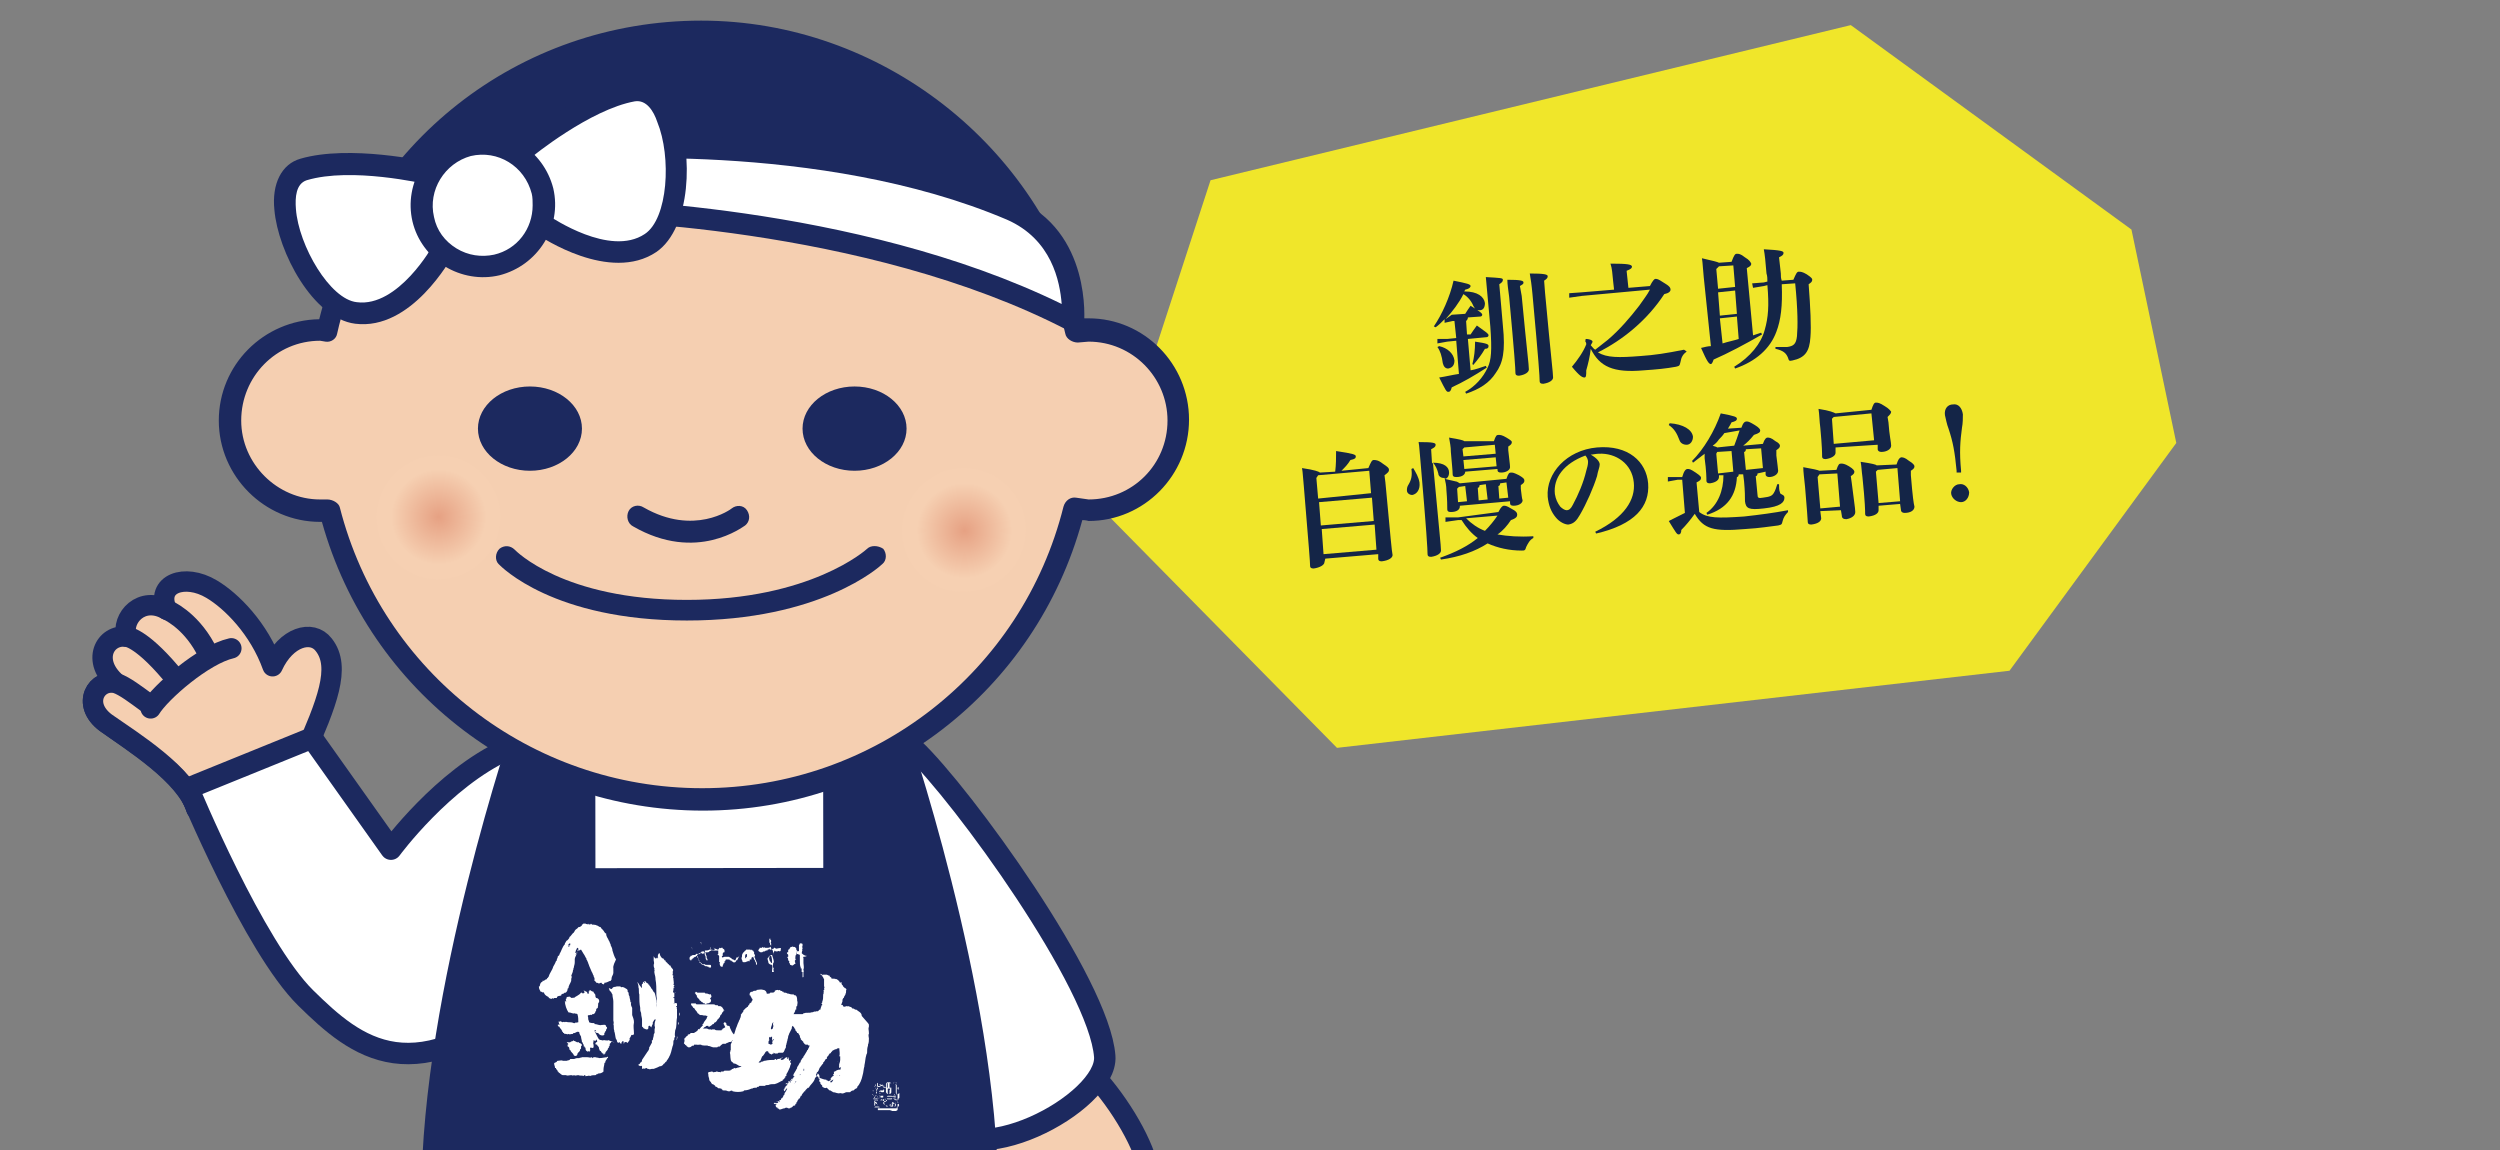<?xml version="1.0" encoding="utf-8"?>
<!-- Generator: Adobe Illustrator 26.0.2, SVG Export Plug-In . SVG Version: 6.00 Build 0)  -->
<svg version="1.1" id="レイヤー_1" xmlns="http://www.w3.org/2000/svg" xmlns:xlink="http://www.w3.org/1999/xlink" x="0px"
	 y="0px" viewBox="0 0 278.8 128.3" style="enable-background:new 0 0 278.8 128.3;" xml:space="preserve">
<rect x="0" y="0" width="278.8" height="128.3" fill="#808080" stroke="none"/>
<style type="text/css">
	.st0{fill:#F0E62A;}
	.st1{fill:#142547;}
	.st2{fill:#F5CFB1;stroke:#1C295F;stroke-width:2.275;stroke-linecap:round;stroke-linejoin:round;stroke-miterlimit:10;}
	.st3{fill:#FFFFFF;stroke:#1C295F;stroke-width:2.39;stroke-linecap:round;stroke-linejoin:round;stroke-miterlimit:10;}
	.st4{fill:#1C295F;}
	.st5{fill:#FFFFFF;}
	.st6{fill:#F5CFB1;}
	.st7{fill:url(#SVGID_1_);}
	.st8{fill:url(#SVGID_00000155141947140823938460000005616845829812806536_);}
</style>
<g>
	<polygon class="st0" points="242.7,49.4 224.1,74.8 149.1,83.4 123,56.9 135,20.1 206.4,2.8 237.7,25.6 	"/>
	<g>
		<path class="st1" d="M161.9,35.1l1.5-0.1c0.2-0.3,0.3-0.5,0.6-0.9c1.2,0.7,1.3,0.9,1.3,1s-0.1,0.2-0.2,0.2l-1.4,0.1
			c0,0.2-0.1,0.3-0.2,0.4l0.1,1.5h0.4c0.2-0.3,0.4-0.6,0.7-1c1.1,0.8,1.3,0.9,1.3,1.1c0,0.1-0.1,0.2-0.2,0.2l-2.1,0.2l0.3,3.5
			c0.6-0.1,1.1-0.3,1.7-0.5l0.1,0.2c-1.4,0.9-2.6,1.6-3.9,2.2c-0.1,0.4-0.2,0.5-0.4,0.5s-0.3-0.2-1-1.6c0.7-0.1,1.5-0.3,2.2-0.4
			l-0.3-3.7l-1,0.1l-1.1,0.2v-0.5h1.1l1-0.1l-0.2-1.9H162l-0.9,0.2v-0.4c-0.3,0.3-0.7,0.7-1,0.9l-0.2-0.1c0.9-1.3,1.8-3.3,2.2-5.1
			c1.5,0.3,1.9,0.4,1.9,0.6c0,0.1-0.1,0.3-0.6,0.4c0,0.1-0.1,0.1-0.1,0.2c1.5,0,2.2,0.6,2.3,1.3c0,0.5-0.2,0.8-0.6,0.8
			c-0.3,0-0.5-0.1-0.7-0.5c-0.2-0.5-0.6-1-1.1-1.3c-0.5,1-1.2,1.9-2,2.8L161.9,35.1z M160.5,38.6c0.9,0.2,1.6,0.8,1.7,1.6
			c0,0.5-0.2,0.8-0.7,0.9c-0.3,0-0.5-0.2-0.6-0.6c-0.1-0.8-0.3-1.4-0.6-1.8L160.5,38.6z M163.4,43.7c1.1-0.6,2-1.6,2.5-2.7
			c0.4-0.8,0.5-1.9,0.3-4.6c-0.3-3.2-0.4-4.4-0.5-5.5c1.7,0.1,1.9,0.1,1.9,0.3c0,0.2-0.1,0.3-0.4,0.5l0.4,4.6c0.3,2.9,0,4.2-0.8,5.3
			c-0.7,1.1-1.8,1.8-3.3,2.3L163.4,43.7z M164.2,40.6c0.2-0.7,0.3-1.6,0.3-2.5c1.4,0.2,1.5,0.3,1.5,0.5s-0.1,0.3-0.4,0.3
			c-0.4,0.7-0.8,1.2-1.3,1.8L164.2,40.6z M169.7,33c0.6,6.3,0.8,7.7,0.8,8.2c0,0.3-0.4,0.6-1.1,0.7c-0.3,0-0.4-0.1-0.4-0.3
			c0-0.5-0.1-2-0.7-8.5c-0.1-0.8-0.2-1.4-0.2-1.9c1.5,0,1.8,0.1,1.8,0.3s-0.1,0.2-0.4,0.4L169.7,33z M172.3,32.6
			c0.7,7.6,0.9,9,0.9,9.5c0,0.3-0.4,0.6-1.1,0.7c-0.3,0-0.4-0.1-0.4-0.3c0-0.5-0.1-2.1-0.8-9.7c-0.1-1.1-0.2-1.7-0.3-2.3
			c1.6,0,2,0.1,2,0.3c0,0.2-0.1,0.3-0.4,0.5L172.3,32.6z"/>
		<path class="st1" d="M188.1,39.2c-0.4,0.3-0.6,0.6-0.7,1.2c-0.1,0.4-0.1,0.4-0.5,0.5c-1.1,0.2-2.1,0.3-3.6,0.4
			c-3.4,0.3-4.9-0.4-5.9-2.4c-0.1,0.9-0.3,1.7-0.5,2.4c0,0.5,0,0.8-0.2,0.8s-0.5-0.1-1.4-1.2c0.6-0.7,1.3-1.7,1.6-2.5
			c0-0.1,0-0.2-0.1-0.3c0-0.2,0-0.3,0.1-0.3c0.2,0,0.7,0.1,0.7,0.3c0,0.1-0.1,0.2-0.2,0.4c0.2,0.2,0.3,0.4,0.5,0.5
			c0.5-0.4,0.9-0.7,1.4-1.1c1.3-1.1,2.5-2.5,3.5-3.8c0.4-0.6,0.9-1.2,1.2-1.8l-7.6,0.7l-1.4,0.2v-0.5l1.4-0.1l3.6-0.3l-0.1-0.9
			c-0.1-0.9-0.1-1.4-0.3-2c2,0,2.3,0.1,2.4,0.3c0,0.2-0.1,0.3-0.6,0.5l0.2,1.9l2.4-0.2c0.3-0.6,0.5-0.8,0.6-0.8c0.2,0,0.3,0,0.9,0.4
			c0.7,0.4,0.8,0.6,0.8,0.8s-0.2,0.4-0.7,0.5c-1.9,2.9-4.6,5.1-7.4,6.5c1,0.6,2.3,0.6,4.8,0.4c1.5-0.1,2.8-0.3,4.8-0.7L188.1,39.2z"
			/>
		<path class="st1" d="M190,30.9c-0.1-0.9-0.1-1.5-0.2-2.1c1.3,0.3,1.7,0.4,1.9,0.5l1.4-0.1c0.3-0.8,0.4-0.9,0.6-0.9s0.4,0,0.9,0.4
			c0.5,0.3,0.6,0.5,0.7,0.7c0,0.2-0.1,0.3-0.5,0.5l0.7,7.5c0.3-0.1,0.6-0.2,0.9-0.3l0.1,0.2c-1.9,1.1-3.8,2.1-5.4,2.8
			c-0.1,0.3-0.2,0.5-0.3,0.5c-0.2,0-0.4-0.2-1.1-1.8c0.4-0.1,0.8-0.2,1.1-0.2L190,30.9z M191.4,30l0.2,2.2l1.9-0.2l-0.2-2.4
			l-1.6,0.1L191.4,30z M191.8,35.2l1.9-0.2l-0.2-2.6l-1.9,0.2L191.8,35.2z M192.1,38.3c0.6-0.2,1.2-0.3,1.8-0.5l-0.2-2.5l-1.9,0.2
			L192.1,38.3z M198.7,31.7c0.1,2.4-0.1,4-0.6,5.3c-0.7,1.9-2.3,3.3-4.6,4.1l-0.1-0.2c1.8-1.1,3-2.6,3.4-4.1c0.4-1.4,0.5-2.7,0.3-5
			l-0.4,0.1l-1.2,0.2l-0.1-0.5l1.3-0.1l0.4-0.1c0-0.3,0-0.6-0.1-0.9c-0.1-1.3-0.2-2.2-0.3-2.7c1.9,0.1,2.2,0.2,2.2,0.4
			c0,0.2-0.1,0.3-0.5,0.5l0.2,1.8c0,0.3,0,0.5,0.1,0.8l1.3-0.1c0.3-0.7,0.4-0.9,0.6-0.9c0.2,0,0.4,0,0.9,0.3
			c0.6,0.4,0.6,0.5,0.6,0.6c0,0.2-0.1,0.3-0.4,0.5c0.2,2.6,0.3,4.7,0.2,5.9c-0.1,1.6-0.6,2.3-2,2.6c-0.4,0.1-0.4,0-0.5-0.3
			c-0.2-0.5-0.5-0.8-1.4-1v-0.2c0.5,0,1,0,1.3,0c0.7-0.1,1-0.3,1.1-1.2c0.1-1.1,0.1-2.9-0.2-5.9L198.7,31.7z"/>
		<path class="st1" d="M147.7,62.7c0,0.3-0.5,0.6-1.2,0.7c-0.3,0-0.4-0.1-0.4-0.3c0-0.4-0.1-1.7-0.7-8.9c-0.1-0.9-0.1-1.5-0.2-2
			c1.4,0.2,1.9,0.4,2,0.5l1.7-0.1c0.1-0.8,0.1-1.5,0.1-2.3c2,0.3,2.2,0.4,2.2,0.6c0,0.2-0.1,0.3-0.6,0.4c-0.3,0.5-0.6,0.8-1,1.2
			l3-0.3c0.3-0.7,0.4-0.9,0.6-0.9c0.2,0,0.5,0,1,0.4c0.6,0.4,0.7,0.5,0.7,0.7s-0.1,0.3-0.5,0.6l0.1,0.8c0.6,6.4,0.7,7.6,0.8,8.1
			c0,0.3-0.4,0.6-1.2,0.7c-0.3,0-0.4-0.1-0.4-0.3v-0.5l-5.9,0.5L147.7,62.7z M152.9,55l-0.2-2.5L147,53l-0.2,0.3l0.2,2.3L152.9,55z
			 M147.3,58.6l5.9-0.5l-0.2-2.6l-5.9,0.5L147.3,58.6z M147.6,61.8l5.9-0.5l-0.2-2.8l-5.9,0.5L147.6,61.8z"/>
		<path class="st1" d="M157.6,52.2c0.3,0.5,0.6,1,0.7,1.6c0.1,0.8-0.3,1.3-0.8,1.4c-0.3,0-0.6-0.2-0.6-0.5c0-0.2,0-0.4,0.2-0.7
			c0.3-0.5,0.4-1,0.3-1.7L157.6,52.2z M159.8,51.6c1.3,0,1.8,0.5,1.8,1.1c0,0.4-0.2,0.7-0.5,0.7c0.4,0.1,0.9,0.2,1.3,0.3
			c0.1,0,0.2,0.1,0.4,0.2l5.2-0.5c0.2-0.6,0.3-0.7,0.5-0.7s0.3,0,0.9,0.3c0.5,0.3,0.6,0.4,0.6,0.6c0,0.2-0.1,0.3-0.4,0.5v0.4
			c0.1,0.7,0.1,1,0.2,1.3c0,0.3-0.4,0.6-1,0.6c-0.3,0-0.4-0.1-0.4-0.3v-0.2l-5.6,0.5v0.1c0,0.3-0.3,0.6-1,0.6
			c-0.3,0-0.4-0.1-0.4-0.3c0-0.4,0-1-0.1-2.2c0-0.4-0.1-0.9-0.2-1.3H161c-0.3,0-0.6-0.2-0.6-0.5C160.3,52.4,160.1,51.9,159.8,51.6
			c0.7,7.6,0.9,9.3,0.9,9.8c0,0.3-0.4,0.6-1.1,0.7c-0.3,0-0.4-0.1-0.4-0.3c0-0.5-0.1-2.4-0.8-10.5c-0.1-0.9-0.1-1.5-0.2-2
			c1.7,0,1.9,0.1,1.9,0.3s-0.1,0.3-0.5,0.5l0.1,1.6L159.8,51.6z M167.1,57.1c0.3-0.6,0.5-0.7,0.6-0.7c0.2,0,0.3,0,0.8,0.3
			c0.6,0.3,0.7,0.5,0.7,0.7s-0.1,0.4-0.7,0.6c-0.4,0.6-0.9,1.2-1.5,1.6c1.1,0.2,2.5,0.3,4,0.2V60c-0.4,0.2-0.6,0.6-0.8,1
			c-0.1,0.4-0.2,0.4-0.5,0.4c-1.4,0-2.7-0.3-3.8-0.8c-1.4,0.9-3.1,1.5-5.2,1.8l-0.1-0.2c1.7-0.6,3.1-1.3,4.2-2.2
			c-0.7-0.5-1.3-1.2-1.8-2h-0.4l-1.4,0.2v-0.5h1.4L167.1,57.1z M166.6,49.2c0.2-0.6,0.3-0.7,0.5-0.7s0.4,0,0.9,0.3s0.6,0.4,0.6,0.5
			c0,0.2-0.1,0.3-0.4,0.5v0.4c0.1,1,0.2,1.6,0.2,1.9c0,0.3-0.4,0.6-1,0.6c-0.3,0-0.4-0.1-0.4-0.3v-0.1l-3.6,0.3c0,0.3-0.3,0.6-1,0.6
			c-0.3,0-0.4-0.1-0.4-0.3c0-0.4-0.1-1.3-0.2-2.5c0-0.6-0.1-1-0.2-1.6c1.2,0.2,1.6,0.3,1.7,0.4L166.6,49.2z M162.7,54.3l-0.2,0.2
			l0.1,1.5l1-0.1l-0.2-1.7L162.7,54.3z M163.3,49.9l-0.2,0.2l0.1,0.8l3.6-0.3l-0.1-1L163.3,49.9z M163.2,51.3l0.1,1l3.6-0.3l-0.1-1
			L163.2,51.3z M163.5,57.8c0.6,0.6,1.3,1.1,2.1,1.4c0.5-0.5,1-1.1,1.4-1.7L163.5,57.8z M165,54.1c0,0.2-0.1,0.3-0.2,0.3l0.1,1.4
			l1-0.1l-0.2-1.7L165,54.1z M167.3,53.9c0,0.2-0.1,0.3-0.2,0.3l0.1,1.4l1-0.1l-0.2-1.7L167.3,53.9z"/>
		<path class="st1" d="M177.9,59.3c3.3-1.6,4.5-3.6,4.3-5.5c-0.2-2.1-2-3.3-3.9-3.2c-0.3,0-0.7,0.1-0.9,0.1c0.7,0.4,1,0.8,1,1.1
			s-0.2,0.7-0.3,1.3c-0.4,1.3-1.2,3.1-1.9,4.3c-0.4,0.7-0.7,1-1.3,1.1c-0.4,0-1-0.3-1.4-0.8c-0.5-0.6-0.8-1.3-0.9-2.3
			c-0.2-2.6,2.1-5.2,5.5-5.5c3.5-0.3,5.5,1.6,5.7,4c0.2,2.6-1.5,4.6-5.8,5.6L177.9,59.3z M173.4,55.1c0.1,0.6,0.3,1,0.6,1.4
			c0.2,0.2,0.5,0.4,0.7,0.4c0.3,0,0.5-0.2,0.7-0.6c0.6-1.1,1.2-2.5,1.5-3.8c0.1-0.3,0.2-0.7,0.2-1c0-0.2-0.1-0.5-0.3-0.7
			C174.4,51.7,173.2,53.3,173.4,55.1z"/>
		<path class="st1" d="M199.4,57.1c-0.3,0.3-0.5,0.6-0.6,1s-0.1,0.4-0.5,0.5c-0.9,0.1-2,0.3-3.7,0.4c-3.5,0.3-4.6,0-5.6-1.7
			c-0.5,0.7-1,1.3-1.5,1.8c0,0.3-0.1,0.5-0.3,0.5s-0.3-0.2-1.1-1.5c0.6-0.3,1.2-0.6,1.8-0.9l-0.3-3.7h-0.5l-1.1,0.2v-0.5h1.1h0.5
			c0.2-0.7,0.4-0.9,0.6-0.9c0.2,0,0.3,0,0.9,0.4c0.6,0.4,0.6,0.5,0.6,0.6c0,0.2-0.1,0.3-0.5,0.5l0.3,3.3c0.9,0.7,2.1,0.7,5,0.5
			c1.8-0.2,3.3-0.4,4.9-0.7L199.4,57.1z M186.2,47.2c1.5,0.1,2.5,0.7,2.6,1.5c0,0.5-0.3,0.9-0.7,0.9s-0.7-0.2-0.8-0.5
			c-0.3-0.8-0.6-1.3-1.2-1.7L186.2,47.2z M196,52.8c0,0.2-0.1,0.3-0.2,0.3l0.2,2.1c0,0.3,0.1,0.4,0.6,0.3c0.8-0.1,1-0.2,1.2-0.5
			s0.3-0.7,0.4-1h0.2c0,0.3,0,0.7,0.1,0.9c0,0.3,0.5,0.2,0.5,0.6c0,0.5-0.4,1-2.3,1.2c-1.7,0.2-2,0-2.1-0.8c0-0.5,0-1.1-0.1-2.2
			l-0.1-0.8h-0.5c0,0.2-0.1,0.3-0.2,0.3c-0.1,2.1-1.1,3.5-3.3,4.2l-0.1-0.2c1.3-0.9,1.9-2.5,1.9-4.2h-0.5v0.2c0,0.3-0.3,0.6-1,0.7
			c-0.3,0-0.4-0.1-0.4-0.3s0-1.1-0.2-2.5v-0.5c-0.4,0.3-0.9,0.7-1.3,1l-0.1-0.2c1.3-1.3,2.5-3.3,3.2-5.3c1.6,0.3,1.8,0.4,1.8,0.6
			c0,0.2-0.2,0.3-0.6,0.4c-0.1,0.2-0.2,0.4-0.4,0.7l1.5-0.1c0.2-0.6,0.4-0.7,0.6-0.7c0.2,0,0.4,0.1,0.9,0.4c0.5,0.3,0.6,0.5,0.6,0.6
			c0,0.2-0.1,0.3-0.7,0.5c-0.4,0.5-0.8,0.9-1.2,1.2l2.2-0.2c0.2-0.6,0.4-0.7,0.5-0.7c0.2,0,0.4,0,0.9,0.4c0.4,0.2,0.5,0.4,0.5,0.5
			c0,0.2-0.1,0.3-0.4,0.5v0.6c0.1,0.9,0.2,1.5,0.2,1.7c0,0.4-0.5,0.7-1,0.7c-0.2,0-0.4-0.1-0.4-0.3v-0.3L196,52.8z M192.3,48.3
			c-0.2,0.3-0.4,0.5-0.6,0.7c-0.2,0.3-0.4,0.5-0.7,0.7c0.2,0.1,0.4,0.1,0.5,0.2l1.9-0.2c0.2-0.5,0.4-1.1,0.6-1.7L192.3,48.3z
			 M193.3,52.6l-0.2-2.3l-1.6,0.1l-0.1,0.2l0.2,2.2L193.3,52.6z M196.4,50l-1.7,0.1c0,0.2-0.1,0.3-0.2,0.3l0.2,2l1.9-0.2L196.4,50z"
			/>
		<path class="st1" d="M204.8,52.4c0.2-0.6,0.3-0.7,0.5-0.7s0.4,0,0.9,0.3s0.6,0.5,0.6,0.6c0,0.2-0.1,0.3-0.4,0.5l0.1,0.7
			c0.2,1.7,0.4,2.9,0.4,3.3c0,0.4-0.4,0.7-1,0.8c-0.3,0-0.5-0.1-0.5-0.4l-0.1-0.6L203,57l0.1,0.8c0,0.3-0.3,0.6-1.1,0.7
			c-0.3,0-0.4-0.1-0.4-0.3c0-0.3-0.1-1.4-0.3-3.9c-0.1-1-0.2-1.7-0.2-2.2c1.1,0.2,1.6,0.3,1.8,0.4L204.8,52.4z M202.9,52.9l-0.2,0.3
			l0.3,3.5l2.2-0.2l-0.3-3.7L202.9,52.9z M204.7,49.9v0.6c0,0.3-0.4,0.6-1.1,0.7c-0.3,0-0.4-0.1-0.4-0.3c0-0.3,0-1.1-0.2-3.2
			c-0.1-0.7-0.1-1.5-0.2-2.1c1.3,0.2,1.7,0.4,1.9,0.5l4-0.4c0.2-0.6,0.3-0.8,0.5-0.8s0.4,0,1,0.4c0.5,0.3,0.6,0.5,0.7,0.6
			c0,0.2-0.1,0.3-0.4,0.6l0.1,0.6c0.1,1.5,0.3,2.2,0.3,2.6c0,0.4-0.5,0.7-1.1,0.7c-0.2,0-0.4-0.1-0.4-0.3v-0.5L204.7,49.9z
			 M209,49.1l-0.3-3l-4.2,0.4l-0.2,0.2l0.2,2.8L209,49.1z M211.5,51.8c0.2-0.6,0.3-0.7,0.5-0.8c0.2,0,0.4,0,0.9,0.4
			c0.5,0.3,0.6,0.5,0.6,0.6c0,0.2-0.1,0.3-0.4,0.5V53c0.2,2.4,0.3,3.1,0.4,3.5c0,0.4-0.4,0.7-1.1,0.7c-0.2,0-0.4-0.1-0.4-0.3
			l-0.1-0.7l-2.4,0.2v0.5c0,0.3-0.3,0.6-1.1,0.7c-0.3,0-0.4-0.1-0.4-0.3c0-0.3,0-1.2-0.3-4.1c-0.1-0.7-0.1-1.2-0.2-1.7
			c1.3,0.2,1.7,0.3,1.8,0.4L211.5,51.8z M209.4,52.4l-0.2,0.2l0.3,3.5l2.4-0.2l-0.3-3.7L209.4,52.4z"/>
		<path class="st1" d="M218.2,52.7v-0.2c-0.2-2.1-0.4-3.2-0.9-4.7c-0.2-0.5-0.3-1.1-0.4-1.5c-0.1-0.7,0.3-1.2,0.9-1.2
			c0.6-0.1,1,0.4,1.1,1.1c0,0.4,0,1-0.1,1.5c-0.2,1.5-0.3,2.7-0.1,4.8v0.2L218.2,52.7z M219.6,54.9c0,0.6-0.4,1.1-0.9,1.1
			s-1-0.4-1.1-0.9s0.4-1.1,0.9-1.1C219,53.9,219.5,54.3,219.6,54.9z"/>
	</g>
	<g>
		<g>
			<path class="st2" d="M109.6,137.4c1.3,5.8,6.3,3.7,7,1.3c2.8,1.7,5.4-0.6,5.9-3c3.5,1.6,5.6-1.3,5.7-4
				c0.3-4.7-9.3-18.4-14.3-15.5c-3,0.5-10.4,8.3-8.2,21c1.6,5.4,4.6,2.2,4.6,2.2S109.7,137.9,109.6,137.4z"/>
			<g>
				<path class="st2" d="M122.4,135.7c0.3-1.4,0.4-3.4-0.7-4.6"/>
				<path class="st2" d="M116.5,138.7c0.5-1.2,1-3.3-0.4-5.3"/>
			</g>
		</g>
		<path class="st2" d="M33.9,84.2c2.5-5.7,4.2-9.8,2.2-12.3c-1.3-1.7-4.2-0.9-5.7,2.4c-1.5-4.2-4.6-7.3-6.8-8.6
			c-3-1.8-6.3-0.6-5,2.3c-2.8-1.6-5.1,0.9-4.5,3c-2.4-0.3-4,2.7-1.1,5.2c-2.2-0.6-4,2.3-1.2,4.4c2.9,2.1,8.9,5.8,10.1,9.6"/>
		<path class="st3" d="M56.5,83.6c-7.1,3.2-12.9,11.1-12.9,11.1l-8.8-12.4l-13.8,5.6c0,0,7.3,17.7,13.1,23.4
			c5.6,5.5,12.2,11.1,25.8-1.1c6.3-5.6,11.6-7.9,11.6-7.9l-3-11.7C68.5,90.5,63.6,80.4,56.5,83.6z"/>
		<g>
			<g>
				<path class="st3" d="M101.9,83.5c5.4,5.1,20.7,26.2,21.3,34.3c0.4,5.2-15.2,13.5-18.9,6.8c-5.4-9.7-15.8-28-15.3-32.7
					C89.4,87.1,101.9,83.5,101.9,83.5z"/>
			</g>
		</g>
		<g>
			<path class="st4" d="M79.1,80.4l21.8,0c0,0,10.4,30,10.4,52.7c0,7.2-3.7,14.6-18.8,15.2c0,0-6.3,0.2-13.3,0.2
				c-7.1,0-13.3-0.1-13.3-0.1c-15.2-0.6-18.9-8-18.9-15.2c0-22.7,10.3-52.7,10.3-52.7L79.1,80.4"/>
			<g>
				<g>
					<g>
						<g>
							<path class="st5" d="M98.1,120.7C98.1,120.8,98.1,120.7,98.1,120.7c0.1,0,0.1,0,0.1,0c0,0,0.1,0,0.1,0c0,0,0,0,0,0
								c0,0,0,0,0,0c0,0,0.1,0,0.2,0c0,0,0.1,0,0.1,0c0,0,0,0,0,0c0,0,0,0,0,0c0,0,0,0,0,0l0.1,0c0.1,0,0.1,0,0.1,0c0,0,0,0,0,0
								l0.1,0c0,0,0,0-0.1,0c0,0,0.1,0,0.2,0c0,0,0.1,0,0.1,0c0,0,0,0,0,0c0,0-0.1,0-0.1,0l0,0c0,0,0,0,0,0c0,0,0,0,0,0
								c0,0-0.1,0-0.1,0c0,0-0.1,0-0.1,0c0,0,0,0,0,0c-0.1,0-0.1,0-0.2,0c0,0-0.1,0-0.2,0c0,0,0,0,0,0c0,0,0,0,0,0l-0.2,0
								c0,0-0.1,0-0.1,0c0,0,0,0,0,0c0,0,0,0-0.1,0c0,0,0,0,0,0c0,0-0.1,0-0.1,0l0,0c-0.1,0-0.1,0-0.2,0c0,0-0.1,0-0.1,0
								c-0.1,0-0.1,0-0.2,0c0,0,0,0-0.1,0c0,0,0,0,0,0c0,0,0,0,0,0c0,0,0,0,0,0c0,0,0,0,0,0c0,0,0,0,0,0c0,0,0,0,0,0l0.1,0l0,0
								c0,0,0.1,0,0.1,0v0c0,0,0,0,0,0C98,120.7,98,120.7,98.1,120.7C98,120.7,98.1,120.7,98.1,120.7
								C98.1,120.7,98.1,120.7,98.1,120.7z M98.1,120.7L98.1,120.7L98.1,120.7L98.1,120.7L98.1,120.7z M98.9,120.6L98.9,120.6
								L98.9,120.6L98.9,120.6L98.9,120.6z M99.7,120.7C99.8,120.7,99.8,120.7,99.7,120.7C99.8,120.6,99.8,120.7,99.7,120.7z
								 M99.5,120.7L99.5,120.7L99.5,120.7L99.5,120.7L99.5,120.7z M99.7,120.7L99.7,120.7L99.7,120.7L99.7,120.7z M99.7,120.7
								L99.7,120.7C99.7,120.7,99.7,120.7,99.7,120.7C99.7,120.7,99.7,120.7,99.7,120.7z M99.6,120.7
								C99.6,120.7,99.6,120.7,99.6,120.7C99.6,120.7,99.6,120.7,99.6,120.7C99.6,120.7,99.6,120.7,99.6,120.7z M99.5,120.7
								C99.5,120.7,99.5,120.7,99.5,120.7L99.5,120.7C99.5,120.7,99.5,120.7,99.5,120.7z M97.5,120.7L97.5,120.7L97.5,120.7
								L97.5,120.7L97.5,120.7z M99.6,120.8l0.1,0C99.7,120.7,99.7,120.7,99.6,120.8L99.6,120.8C99.7,120.7,99.7,120.7,99.6,120.8
								C99.7,120.7,99.7,120.7,99.6,120.8L99.6,120.8C99.6,120.8,99.6,120.7,99.6,120.8z M100,120.8C100,120.7,100,120.7,100,120.8
								C100,120.7,99.9,120.7,100,120.8L100,120.8L100,120.8C99.9,120.7,99.9,120.7,100,120.8z M99.4,120.8L99.4,120.8
								C99.4,120.7,99.4,120.7,99.4,120.8C99.4,120.7,99.4,120.7,99.4,120.8L99.4,120.8C99.4,120.8,99.4,120.7,99.4,120.8z
								 M99.4,120.7L99.4,120.7L99.4,120.7L99.4,120.7z M99.7,120.7L99.7,120.7L99.7,120.7L99.7,120.7z M97.4,120.8
								C97.4,120.8,97.4,120.8,97.4,120.8C97.4,120.8,97.4,120.9,97.4,120.8C97.4,120.9,97.4,120.9,97.4,120.8
								C97.4,120.9,97.4,120.9,97.4,120.8C97.4,120.9,97.4,120.9,97.4,120.8C97.5,120.8,97.5,120.8,97.4,120.8L97.4,120.8
								L97.4,120.8C97.4,120.8,97.4,120.8,97.4,120.8C97.4,120.7,97.4,120.7,97.4,120.8C97.4,120.8,97.4,120.8,97.4,120.8
								L97.4,120.8z M99.3,120.7L99.3,120.7L99.3,120.7C99.3,120.7,99.3,120.7,99.3,120.7z M100,120.8L100,120.8
								C99.9,120.8,99.9,120.8,100,120.8c-0.1-0.1-0.1-0.1-0.1-0.1c0,0,0,0,0,0.1C99.9,120.8,99.9,120.8,100,120.8z M98,120.7
								L98,120.7L98,120.7L98,120.7L98,120.7z M100.2,121.5C100.2,121.5,100.2,121.5,100.2,121.5
								C100.2,121.6,100.2,121.6,100.2,121.5L100.2,121.5C100.2,121.6,100.3,121.6,100.2,121.5C100.3,121.6,100.3,121.6,100.2,121.5
								L100.2,121.5C100.3,121.6,100.3,121.5,100.2,121.5C100.3,121.5,100.3,121.5,100.2,121.5c0.1-0.1,0-0.1,0-0.1c0,0,0,0,0,0
								c0,0,0,0,0,0c0,0,0,0,0,0c0,0,0,0,0,0c0,0,0,0,0-0.1c0,0,0-0.1,0-0.1c0,0,0,0,0,0c0,0,0,0-0.1,0.1c0,0,0,0.1,0,0.1
								c0,0,0,0.1,0,0.1C100.2,121.4,100.1,121.4,100.2,121.5C100.1,121.5,100.1,121.5,100.2,121.5
								C100.2,121.5,100.2,121.5,100.2,121.5z M100.3,121.4L100.3,121.4L100.3,121.4L100.3,121.4L100.3,121.4z M97.5,121.5
								L97.5,121.5L97.5,121.5L97.5,121.5z M97.4,121.7c0-0.1,0-0.1,0-0.2c0,0,0,0,0,0c0,0,0,0,0,0.1
								C97.3,121.6,97.3,121.7,97.4,121.7C97.3,121.7,97.4,121.7,97.4,121.7z M100.2,121.6C100.2,121.6,100.2,121.6,100.2,121.6
								C100.2,121.6,100.2,121.6,100.2,121.6C100.2,121.6,100.2,121.6,100.2,121.6z M100.2,121.6L100.2,121.6L100.2,121.6
								L100.2,121.6z M100.2,121.8L100.2,121.8C100.3,121.7,100.3,121.8,100.2,121.8C100.3,121.7,100.3,121.7,100.2,121.8
								C100.2,121.7,100.2,121.7,100.2,121.8z M97.4,121.8C97.4,121.8,97.4,121.8,97.4,121.8L97.4,121.8L97.4,121.8
								C97.3,121.7,97.4,121.8,97.4,121.8z M97.3,121.8L97.3,121.8L97.3,121.8L97.3,121.8L97.3,121.8z M97.3,121.8L97.3,121.8
								C97.3,121.8,97.3,121.8,97.3,121.8C97.3,121.8,97.3,121.8,97.3,121.8z M97.3,121.8L97.3,121.8L97.3,121.8L97.3,121.8
								L97.3,121.8z M97.3,121.8L97.3,121.8L97.3,121.8L97.3,121.8L97.3,121.8z M97.3,121.9C97.3,121.9,97.3,121.9,97.3,121.9
								C97.3,121.9,97.4,121.9,97.3,121.9C97.4,121.8,97.3,121.9,97.3,121.9z M100.2,121.9C100.2,121.9,100.2,121.9,100.2,121.9
								C100.3,121.9,100.3,121.9,100.2,121.9L100.2,121.9C100.2,121.9,100.2,121.9,100.2,121.9C100.2,121.9,100.2,121.9,100.2,121.9
								z M97.4,121.9L97.4,121.9C97.4,121.9,97.4,121.9,97.4,121.9L97.4,121.9z M100.1,122.7C100.2,122.8,100.1,122.7,100.1,122.7
								c0.1-0.1,0.1-0.1,0.1-0.1l0,0c0,0,0,0,0,0l0,0c0,0,0,0,0-0.1c0,0,0,0,0,0c0,0,0,0,0,0c0.1,0,0.1-0.1,0.1-0.1
								c0-0.1,0-0.2,0-0.3c0,0,0,0,0-0.1c0,0,0-0.1,0-0.1h0c0,0-0.1,0.1-0.2,0.1C100.1,122.2,100.1,122.4,100.1,122.7L100.1,122.7
								C100.1,122.7,100.1,122.7,100.1,122.7z M97.3,122.1C97.3,122.1,97.3,122.1,97.3,122.1C97.4,122.1,97.4,122,97.3,122.1
								C97.4,122,97.4,122,97.3,122.1c0.1-0.1,0.1-0.1,0-0.1C97.3,122,97.3,122,97.3,122.1z M97.4,122.1c0,0,0,0.1,0,0.1h0
								C97.5,122.2,97.4,122.1,97.4,122.1z M97.4,122.5C97.4,122.5,97.4,122.5,97.4,122.5C97.4,122.4,97.4,122.5,97.4,122.5z
								 M97.6,123C97.6,123.1,97.6,123,97.6,123C97.5,123,97.6,123,97.6,123l-0.1,0C97.5,123,97.5,123,97.6,123
								c-0.1,0-0.1-0.1-0.1-0.1c0,0,0,0,0,0c0,0,0,0,0,0l0,0l0,0l0,0c0,0,0-0.1,0-0.1c0,0,0,0,0,0c0,0,0,0,0-0.1c0,0,0,0,0,0
								c0-0.1,0-0.2,0-0.3c0,0,0,0,0,0c0,0,0,0,0,0c0,0,0,0,0,0c0,0,0,0.1,0,0.1c-0.1,0,0,0.1,0,0.2c0,0,0,0,0,0c0,0,0,0,0,0v0
								c0,0,0,0,0,0c0,0,0,0,0,0c0,0,0.1,0.1,0.1,0.1l0,0l0,0c0,0,0,0.1,0,0.1c0,0,0.1,0,0.1,0c0,0,0,0,0,0c0,0.1,0,0.1,0,0.2
								c0,0,0,0,0.1,0v0c0-0.1,0-0.1,0-0.2c0,0,0,0,0,0C97.6,123.1,97.6,123.1,97.6,123z M97.4,123.1L97.4,123.1L97.4,123.1
								C97.4,123.1,97.4,123.1,97.4,123.1z M97.5,123L97.5,123C97.5,123,97.5,123,97.5,123L97.5,123z M100.2,122.5L100.2,122.5
								L100.2,122.5L100.2,122.5L100.2,122.5z M100.2,122.5L100.2,122.5C100.2,122.5,100.2,122.5,100.2,122.5L100.2,122.5z
								 M97.3,122.6L97.3,122.6L97.3,122.6L97.3,122.6L97.3,122.6z M100.3,122.6L100.3,122.6L100.3,122.6L100.3,122.6z M100.2,122.7
								L100.2,122.7L100.2,122.7L100.2,122.7L100.2,122.7z M100.2,123.1C100.3,123.1,100.2,123.1,100.2,123.1L100.2,123.1
								C100.3,123.1,100.3,123.1,100.2,123.1C100.3,123.1,100.3,123.1,100.2,123.1c0-0.1,0-0.1,0-0.1c0,0,0,0-0.1-0.1c0,0,0,0,0,0
								c0.1,0,0-0.1,0-0.1c0,0,0,0,0.1,0c0,0,0,0,0,0c0,0-0.1,0-0.1,0c0,0.1,0,0.1,0,0.1c0,0,0,0,0,0c0,0,0,0.1,0,0.1
								c0,0,0.1,0,0.1,0c0,0,0,0,0,0C100.2,123.1,100.2,123.1,100.2,123.1c-0.1,0-0.1,0-0.1,0.1l0,0.3c0,0,0,0,0,0c0,0-0.1,0-0.1,0
								c0,0,0,0,0,0.1l-0.1,0c-0.1,0-0.1,0-0.2,0c0,0-0.1,0-0.1,0c-0.6,0-1.1,0-1.7,0c0,0,0,0.1,0,0.1c0,0,0,0.1,0,0.1
								c0.1,0,0.1,0,0.2,0l0,0c0,0,0,0,0.1,0v0c0,0,0,0,0,0c0,0,0,0,0.1,0c0,0,0,0,0,0l0,0c0,0,0,0,0,0c0.1,0,0.2,0,0.4,0
								c0.1,0,0.1,0,0.2,0c0,0,0.1,0,0.1,0c0,0,0,0,0,0c0,0,0.1,0,0.1,0v0c0,0,0.1,0,0.1,0l0,0c0,0,0,0,0,0c0,0,0.1,0,0.1,0l0,0
								c0,0.1,0.1,0,0.2,0.1l0,0c0.1,0,0.1,0,0.2,0c0,0,0.1,0,0.1,0c0,0,0.1,0,0.1,0c0.1,0,0.1-0.1,0.2-0.1l0,0c0-0.1,0-0.2,0-0.3
								l0,0C100.3,123.3,100.3,123.2,100.2,123.1C100.3,123.2,100.3,123.2,100.2,123.1z M100.3,123.1L100.3,123.1L100.3,123.1
								L100.3,123.1L100.3,123.1z M97.5,123.2L97.5,123.2L97.5,123.2L97.5,123.2L97.5,123.2z M97.5,123.3
								C97.5,123.4,97.5,123.4,97.5,123.3C97.5,123.4,97.5,123.4,97.5,123.3C97.6,123.4,97.6,123.4,97.5,123.3
								C97.5,123.4,97.5,123.4,97.5,123.3z M98.5,123.4C98.5,123.4,98.5,123.5,98.5,123.4C98.5,123.5,98.5,123.4,98.5,123.4z
								 M98.5,123.5L98.5,123.5L98.5,123.5L98.5,123.5L98.5,123.5z M98.6,123.5C98.6,123.5,98.6,123.5,98.6,123.5L98.6,123.5
								L98.6,123.5z M99.4,123.7C99.4,123.7,99.5,123.7,99.4,123.7C99.5,123.7,99.4,123.7,99.4,123.7z"/>
						</g>
					</g>
					<g>
						<path class="st5" d="M97.8,120.8C97.8,120.7,97.8,120.7,97.8,120.8c0.1-0.1,0.1,0,0.1,0.2c0,0,0,0.1,0,0.1c0,0,0,0.1-0.1,0.1
							c0,0-0.1,0.1-0.1,0.1c0,0-0.1,0.1-0.1,0.2c0,0.1,0,0.3,0,0.6c0,0.1,0,0.1,0,0.1c0,0,0,0,0-0.1c0-0.1,0-0.1,0-0.3
							c0-0.1,0-0.2,0-0.3c0-0.1,0-0.2,0.1-0.2c0.1-0.1,0.1-0.1,0.1-0.2c0,0,0,0,0-0.1c0,0,0-0.1,0-0.1
							C97.8,120.8,97.8,120.8,97.8,120.8z M97.6,121C97.6,120.9,97.6,120.9,97.6,121c0-0.1,0-0.1,0-0.2c0,0,0,0,0,0c0,0,0,0,0,0.1
							C97.7,120.9,97.7,120.9,97.6,121c0.1,0,0.1,0.1,0,0.1c0,0.1,0,0.1-0.1,0.1l0,0c0,0,0,0,0,0c0,0,0,0,0,0c0,0,0,0,0,0
							C97.6,121.1,97.6,121,97.6,121z M97.8,121.7c0,0.1,0,0.2,0,0.2c0,0,0,0.1,0,0.1c0,0,0,0,0,0c0,0-0.1-0.1-0.1-0.2
							C97.7,121.8,97.7,121.8,97.8,121.7c-0.1-0.1-0.1-0.2,0-0.3c0-0.1,0-0.1,0.1-0.1c0,0,0,0,0,0c0,0,0,0,0,0.1
							C97.8,121.5,97.8,121.6,97.8,121.7z M98.5,121.1C98.5,121.1,98.5,121.1,98.5,121.1c0,0.1,0,0.1,0.1,0.1c0,0,0.1,0,0.1,0
							c0,0,0.1,0.1,0.1,0.1c0,0.2,0,0.4,0,0.6c0,0.1,0,0.2,0,0.2c0,0,0,0,0-0.1c0-0.2,0-0.4,0-0.6c0,0,0-0.1-0.1-0.1
							c-0.1,0-0.1,0-0.1,0C98.4,121.2,98.4,121.2,98.5,121.1c-0.1,0-0.1,0-0.2,0c0,0-0.1,0-0.1,0l0,0c0,0.1,0,0.1-0.1,0.1
							c0,0-0.1,0-0.1,0c0,0-0.1,0-0.1,0.1c0,0.2,0,0.4,0,0.6c0,0.1,0,0.1,0,0.1c0,0,0-0.1,0-0.2c0-0.1,0-0.3,0-0.6
							c0-0.1,0-0.1,0.1-0.1c0,0,0,0,0.1,0c0,0,0.1,0,0.1-0.1c0,0,0,0,0,0c0,0,0,0-0.1,0c0,0-0.1,0-0.1,0c0,0-0.1,0-0.1,0
							c0,0,0,0,0.1,0c0,0,0.1,0,0.1,0c0,0,0-0.1,0-0.1c-0.1,0-0.1,0-0.1,0c0,0-0.1,0-0.1,0c0,0,0,0,0.1,0c0,0,0.1,0,0.1,0
							c0,0,0,0,0,0c0-0.1,0-0.1,0-0.1c0,0,0,0,0,0.1c0.1,0,0.2,0,0.2,0c0-0.1,0-0.1,0-0.1c0,0,0,0,0,0.1c0.1,0,0.1,0,0.1,0
							c0.1,0,0.1,0,0.1,0c0,0,0,0-0.1,0c0,0-0.1,0-0.1,0L98.5,121.1c0.1-0.1,0.1-0.1,0.1-0.1c0.1,0,0.1,0,0.1,0c0,0,0,0-0.1,0
							C98.6,121.1,98.6,121.1,98.5,121.1C98.5,121.1,98.5,121.1,98.5,121.1z M98.1,121.8c0,0.1,0,0.1,0.1,0.2c0.1,0,0.1,0,0.2,0
							c0.1,0,0.1,0,0.1,0c0,0,0,0-0.1,0c-0.1,0-0.2,0-0.3,0C98.1,122,98.1,121.9,98.1,121.8L98.1,121.8c-0.1-0.1,0-0.2,0.2-0.2
							c0,0,0,0,0.1,0c0,0,0.1,0,0.1,0c0,0,0,0,0,0c0,0,0,0,0-0.1c0,0,0,0-0.1,0c0,0,0,0-0.1,0c0,0-0.1,0-0.1,0c0,0-0.1,0-0.1,0
							c0,0-0.1,0-0.1,0c0,0,0.1,0,0.3,0c0.1,0,0.1,0,0.2,0c0.1,0,0.1,0,0.1,0.1c0,0.1,0,0.2-0.1,0.2c0,0,0,0-0.1,0c0,0,0,0-0.1,0
							C98.2,121.7,98.2,121.7,98.1,121.8C98.1,121.7,98.1,121.7,98.1,121.8z M98.4,120.9c0,0-0.1,0-0.1,0c0,0-0.1,0-0.1,0
							c0,0,0,0.1,0,0.1c0.1,0,0.1,0,0.2,0C98.4,121,98.4,120.9,98.4,120.9z"/>
						<path class="st5" d="M99.4,121.8c0,0.1-0.1,0.2-0.2,0.2l-0.2,0c-0.1,0-0.1-0.1-0.2-0.2c0-0.1,0-0.3,0-0.5c0-0.2,0-0.3,0-0.4
							c0-0.1,0.1-0.2,0.2-0.2c0,0,0,0,0.1,0c0,0,0.1,0,0.1,0c0.1,0,0.2,0.1,0.2,0.2L99.4,121.8z M98.9,121.3c0.1,0,0.1,0,0.1,0
							l0-0.5c0,0,0,0,0,0c0,0-0.1,0-0.1,0c0,0,0,0,0,0.1C98.9,121,98.9,121.2,98.9,121.3z M99.1,121.4c0,0-0.1,0-0.1,0
							c0,0.2,0,0.4,0,0.5c0,0.1,0,0.1,0.1,0.1c0,0,0,0,0,0c0,0,0,0,0,0L99.1,121.4z M99.2,121.3c0,0,0.1,0,0.2,0l0-0.1
							c0-0.1,0-0.2,0-0.3c0,0,0-0.1-0.1-0.1c0,0-0.1,0-0.1,0L99.2,121.3z M99.3,121.4c-0.1,0-0.1,0-0.2,0l0,0.6l0,0
							c0.1,0,0.1,0,0.1-0.1c0-0.1,0-0.2,0-0.3L99.3,121.4z M100,122c0,0.1,0,0.1,0,0.1C100,122.1,99.9,122.1,100,122
							c-0.1,0-0.1-0.1-0.1-0.2c0-0.1,0-0.3,0-0.5l0-0.2c0,0,0,0,0-0.1c0-0.1-0.1-0.1-0.1-0.1l-0.1,0c-0.1,0-0.1,0-0.1,0.1
							c0,0,0,0,0,0.1l0,0.7c0,0.1,0,0.1,0,0.2c0,0.1,0,0.1,0,0.1c0,0,0,0,0-0.1l0,0c0-0.1,0-0.4,0-0.7l0-0.2c0,0,0,0,0-0.1
							c0-0.1,0-0.1,0.1-0.1c0,0,0.1,0,0.1,0c0-0.1,0-0.1,0-0.1c0,0,0,0,0,0.1c0.1,0,0.1,0,0.1,0c0,0,0.1,0.1,0.1,0.1c0,0,0,0,0,0.1
							l0,0.2C100,121.6,100,121.8,100,122z M99.8,122c0,0.1,0,0.1,0,0.1C99.7,122.1,99.7,122,99.8,122l-0.1-0.9c0-0.1,0-0.1,0-0.1
							c0,0,0,0,0,0.1L99.8,122z"/>
						<path class="st5" d="M97.7,122.2c0,0-0.1,0-0.1,0.1c0,0,0,0.1-0.1,0.2c0,0.1-0.1,0.1-0.1,0.1c0,0,0,0,0,0c0,0,0-0.1,0.1-0.2
							c0-0.1,0.1-0.1,0.1-0.2C97.6,122.2,97.7,122.1,97.7,122.2c0-0.1,0.1,0,0.1,0c0.1,0.2,0.2,0.3,0.2,0.3c0,0,0,0,0,0
							c0,0,0,0-0.1-0.1c-0.1-0.1-0.1-0.2-0.1-0.2C97.8,122.2,97.7,122.2,97.7,122.2z M97.8,122.7c0,0,0.1,0,0.1,0c0.1,0,0.1,0,0.1,0
							c0,0,0,0-0.1,0C97.9,122.8,97.8,122.8,97.8,122.7l0,0.7c0.2,0,0.3,0,0.3,0.1c0,0,0,0,0,0c0,0,0,0-0.1,0c-0.1,0-0.1,0-0.2,0
							c-0.1,0-0.1,0-0.2,0c0,0,0,0-0.1,0c0,0,0,0,0,0c0,0,0,0,0.1-0.1c0,0,0.1,0,0.2,0L97.8,122.7c-0.1,0.1-0.2,0.1-0.2,0.1
							c0,0-0.1,0-0.1,0c0,0,0,0,0.1,0C97.6,122.7,97.7,122.7,97.8,122.7l-0.1-0.1c-0.1,0-0.1,0-0.1,0c0,0-0.1,0-0.1,0
							c0,0,0.1-0.1,0.2-0.1c0.1,0,0.2,0,0.2,0.1c0,0,0,0-0.1,0c0,0,0,0-0.1,0L97.8,122.7z M97.6,122.9c0,0,0,0,0,0.1
							c0,0,0,0.1,0,0.2c0,0.1,0,0.1-0.1,0.1c0,0,0,0,0,0c0,0,0,0,0-0.1c0-0.1,0-0.2,0-0.2C97.6,122.9,97.6,122.9,97.6,122.9z
							 M97.9,123.3C97.9,123.3,97.9,123.3,97.9,123.3C97.9,123.3,97.9,123.3,97.9,123.3c-0.1-0.2-0.1-0.2-0.1-0.3c0-0.1,0-0.1,0-0.1
							c0,0,0,0,0,0.1c0,0,0,0.1,0,0.1C97.9,123.2,97.9,123.2,97.9,123.3z"/>
						<path class="st5" d="M98.1,122.3C98.1,122.3,98.1,122.3,98.1,122.3c0-0.1,0-0.1,0.2-0.1c0,0,0.1,0,0.1,0c0,0,0.1,0,0.1,0
							c0,0,0,0.1,0,0.1c0,0.1,0,0.1-0.1,0.1c0,0,0,0-0.1,0c0,0,0,0-0.1,0c0,0-0.1,0-0.1,0c0,0-0.1,0-0.1,0.1c0,0.1,0,0.3,0,0.5
							c0,0,0,0.1,0,0.2c0,0.1,0,0.1,0,0.2c0,0,0,0.1,0,0.1c0,0,0,0,0-0.1c0-0.1,0-0.2,0-0.3c0-0.2,0-0.4,0-0.5
							c0-0.1,0.1-0.2,0.1-0.2c0,0,0.1,0,0.1,0c0,0,0,0,0,0c0,0,0,0,0,0c0,0,0,0,0-0.1c0,0,0,0,0,0c0,0,0-0.1-0.1-0.1
							c0,0-0.1,0-0.1,0C98.2,122.3,98.2,122.3,98.1,122.3C98.1,122.3,98.1,122.3,98.1,122.3z M98.4,122.7c-0.1,0-0.1,0-0.1,0
							c0,0-0.1,0-0.1,0.1c0,0.1,0,0.2,0,0.3c0,0.1,0,0.2,0,0.3c0,0.1,0,0.1,0,0.1c0,0,0-0.1,0-0.2c0-0.2,0-0.4,0-0.5
							c0-0.1,0-0.2,0.1-0.2C98.3,122.6,98.4,122.6,98.4,122.7C98.4,122.6,98.5,122.6,98.4,122.7c0.1-0.1,0.1-0.1,0.1-0.1
							c0,0,0.1,0,0.1-0.1c0,0,0-0.1,0-0.1c0-0.1,0-0.1,0-0.2c0,0,0,0,0,0c0,0,0-0.1,0-0.1c0,0,0,0.1,0,0.2c0,0.1,0,0.1,0,0.2
							c0,0.1,0,0.1,0,0.2c0,0,0,0.1-0.1,0.1C98.5,122.7,98.5,122.7,98.4,122.7C98.4,122.7,98.4,122.7,98.4,122.7z M98.8,122.5
							c0,0,0,0.1,0,0.1c0,0.1,0,0.1,0,0.1c0,0.1,0,0.2-0.1,0.2c0,0,0,0,0,0c0,0,0,0,0,0c0,0-0.1,0-0.1,0c-0.1,0-0.1,0-0.1,0.1
							c0,0.1,0.1,0.2,0.2,0.2c0,0,0.1,0.1,0.2,0.1c0,0,0.1,0,0.1,0.1c0,0,0,0,0,0c0,0,0,0-0.1,0c-0.1,0-0.1-0.1-0.1-0.1
							c0,0-0.1-0.1-0.1-0.1c-0.1-0.1-0.1-0.2-0.1-0.3c0-0.1,0-0.1,0-0.1c0,0,0.1,0,0.1,0c0.1,0,0.1,0,0.1,0c0,0,0,0,0,0c0,0,0,0,0,0
							c0,0,0.1,0,0.1,0c0,0,0-0.1,0-0.1c0,0,0,0,0,0c0,0,0,0,0,0C98.7,122.6,98.7,122.6,98.8,122.5c0-0.1,0-0.2-0.1-0.3c0,0,0,0,0,0
							c0,0,0-0.1,0-0.1c0,0,0,0,0,0.1C98.8,122.3,98.8,122.4,98.8,122.5z"/>
						<path class="st5" d="M99,122.6c-0.1,0-0.1-0.1-0.1-0.2c0-0.1,0-0.1,0.1-0.2c0,0,0.1,0,0.2,0c0.1,0,0.2,0,0.2,0
							c0.1,0,0.1,0.1,0.1,0.2c0,0.1,0,0.2-0.1,0.2c0,0,0,0,0,0c0,0,0,0,0,0l-0.1,0l0,0.6l0,0c0.1,0,0.1,0,0.1-0.1c0,0,0-0.1,0-0.1
							c0,0,0-0.1,0-0.1c0,0,0,0,0-0.1c0,0,0-0.1,0-0.1c0,0,0-0.1,0-0.1c0,0,0,0.1,0,0.2c0,0.1,0,0.1,0,0.2c0,0.1-0.1,0.2-0.2,0.2
							c0,0,0,0,0,0l0,0.1c0,0,0,0,0.1,0c0.1,0,0.1,0,0.2,0c0,0,0.1,0,0.1,0.1c0,0,0,0,0,0c0,0,0,0,0,0c0,0,0,0-0.1,0
							c0,0-0.1,0-0.1,0c0,0,0,0-0.1,0c-0.1,0-0.1,0-0.1-0.1c0,0,0-0.1,0-0.1c0,0,0,0,0-0.2c0-0.1,0-0.2,0-0.3c0-0.1,0-0.1,0-0.1
							c0,0,0,0,0,0.1c0,0,0,0.1,0,0.2c0,0.1,0,0.1,0,0.2c0,0.1,0,0.1,0,0.2c0,0.1,0,0.1,0.1,0.1l0,0l0-0.8
							C99.1,122.6,99.1,122.6,99,122.6C99,122.6,99,122.6,99,122.6z M99.1,122.3c-0.1,0-0.1,0-0.1,0c0,0-0.1,0-0.1,0.1
							c0,0.1,0,0.1,0.1,0.1c0,0,0,0,0.1,0c0,0,0,0,0.1,0c0,0,0,0,0.1,0c0,0,0.1,0,0.1,0c0,0,0.1,0,0.1-0.1c0-0.1,0-0.1-0.1-0.1
							C99.2,122.3,99.2,122.3,99.1,122.3z M99.8,122.5c0,0.1,0,0.1,0.1,0.1l0,0c0.1,0,0.2,0.1,0.2,0.2c0,0.1,0,0.2,0,0.3
							c0,0.1,0,0.2,0,0.3c0,0.1,0,0.1,0,0.1c0,0,0,0,0-0.1c0,0,0-0.2,0-0.6c0-0.1,0-0.1,0-0.1c0,0-0.1,0-0.1,0
							C99.7,122.7,99.7,122.6,99.8,122.5c-0.1,0-0.2,0-0.2,0c0,0,0,0.1,0,0.1c0,0.1,0,0.1,0,0.1c0,0,0,0,0-0.1c0-0.1,0-0.1,0.1-0.2
							C99.5,122.5,99.6,122.4,99.8,122.5l-0.1-0.2l0,0c0,0,0,0-0.1,0c0,0-0.1,0-0.1,0c0,0-0.1,0-0.1,0c0,0,0.1-0.1,0.3-0.1
							c0.1,0,0.2,0,0.2,0c0-0.1,0-0.1,0-0.1c0,0,0,0,0,0.1c0,0,0,0.1,0,0.2c0,0.1-0.1,0.1-0.1,0.1C99.9,122.5,99.9,122.5,99.8,122.5
							C99.8,122.5,99.8,122.5,99.8,122.5z M99.9,123.1C99.9,123.2,99.9,123.2,99.9,123.1C99.9,123.2,99.9,123.2,99.9,123.1
							c0,0.2,0,0.3-0.1,0.3c0,0-0.1,0-0.1,0c-0.1,0-0.1,0-0.2,0c0,0,0-0.1,0-0.2c0,0,0,0,0-0.1c0,0,0-0.1,0-0.1c0-0.2,0-0.3,0-0.3
							c0,0,0,0,0,0.1c0,0,0,0.1,0,0.1c0,0,0.1,0,0.1,0C99.7,123.1,99.8,123.1,99.9,123.1c-0.1-0.2-0.1-0.2-0.1-0.2
							c0-0.1,0-0.1,0-0.1c0,0,0,0,0,0.1C99.9,123,99.9,123.1,99.9,123.1z M99.7,123.4C99.7,123.4,99.8,123.4,99.7,123.4
							c0.1,0,0.1-0.1,0.1-0.1l0-0.2c0,0-0.1,0-0.1,0c0,0-0.1,0-0.1,0c0,0,0,0,0,0.1c0,0,0,0.1,0,0.1c0,0,0,0.1,0,0.1
							C99.6,123.4,99.6,123.4,99.7,123.4z M99.9,122.3c-0.1,0-0.1,0-0.2,0l0,0l0,0.1l0,0c0,0,0,0,0.1,0c0,0,0,0,0.1,0
							C99.9,122.4,99.9,122.4,99.9,122.3C99.9,122.4,99.9,122.4,99.9,122.3z"/>
					</g>
				</g>
				<g>
					<path class="st5" d="M75.8,112c0,0.1,0,0.1,0,0.1C75.8,112.1,75.8,112,75.8,112"/>
					<path class="st5" d="M75.8,112.9c0,0.1,0,0.3,0,0.4C75.7,113.2,75.7,113,75.8,112.9C75.8,112.9,75.8,112.9,75.8,112.9"/>
					<path class="st5" d="M75.7,114c0,0.1,0,0.2,0,0.3C75.6,114.2,75.6,114,75.7,114"/>
					<path class="st5" d="M75.5,112c0,0.1,0,0.1,0,0.2l-0.1,0c0,0.1,0,0.1,0.1,0.1c0,0.1-0.1,0.1,0,0.2c0,0,0,0.1,0,0.1
						c0,0.3,0,0.6,0,0.9c-0.1,0.4,0,1-0.2,1.4c0,0.2-0.1,0.5,0,0.7c0,0-0.1,0.1-0.1,0.2c0,0,0,0,0,0.1c0,0.1-0.1,0.1-0.1,0.2
						c0,0.2,0,0.4-0.1,0.6c-0.1,0.4-0.2,0.9-0.4,1.2c0,0.1-0.1,0.1-0.1,0.2c-0.1,0.1-0.1,0.1-0.2,0.3c-0.1,0-0.1,0.1-0.2,0.2
						c-0.1,0-0.1,0.1-0.2,0.2c-0.1,0-0.1,0.1-0.2,0.1c0,0-0.1,0-0.1,0c-0.2,0.1-0.4,0.2-0.7,0.3c-0.1,0-0.1,0-0.2,0
						c-0.1,0-0.2,0.1-0.4,0c0,0,0,0,0,0c-0.1,0-0.1,0-0.2-0.1c-0.1,0-0.1,0.1-0.1,0c0,0.1-0.1,0-0.1,0.1c-0.1-0.1-0.2,0-0.3,0
						c0-0.1,0-0.2,0-0.3c0,0-0.1-0.1-0.2,0c-0.1-0.1-0.2,0-0.2-0.2c0.1,0,0.2-0.1,0.2-0.2c0.1,0,0.2-0.1,0.2-0.3c0,0,0,0,0,0
						c0.2-0.3,0.4-0.6,0.6-0.9l0,0c0.1-0.1,0.2-0.3,0.2-0.4l0-0.1c0.1-0.1,0.2-0.4,0.3-0.5c0-0.1,0-0.1,0-0.1c0-0.1,0-0.1,0-0.2
						c0,0,0.1,0,0.1,0c0-0.2,0.1-0.4,0.1-0.5c0,0,0,0,0,0c0-0.1,0-0.2,0.1-0.3c0-0.1,0-0.3,0-0.4c0-0.1,0.1-0.2,0-0.4c0,0,0,0,0,0
						c0-0.2,0-0.4,0.1-0.6c0-0.1,0-0.2,0-0.3c0.1-0.5,0.1-1.3,0.1-1.8c0,0,0-0.1,0-0.1c0.1-0.2,0-0.4,0-0.7c0-0.6,0-1.2-0.1-1.7
						c0,0,0-0.1,0-0.1c0-0.3-0.2-0.6-0.1-0.9c0-0.1-0.1-0.1,0-0.2c-0.1-0.1-0.1-0.3-0.1-0.4c0.1-0.2,0-0.4,0-0.5c0,0,0,0,0,0
						c0-0.2,0-0.3,0-0.5c0,0.1,0.1,0.2,0.2,0.3c0.1,0,0-0.1,0.1-0.1c0,0,0,0.1,0.1,0.1c0,0,0-0.1,0-0.1c0,0,0,0,0.1,0
						c-0.1-0.2,0-0.4,0.1-0.5c0.1,0,0.1,0.1,0.1,0.2c0.1,0.2,0.2,0.4,0.4,0.4c0,0.1,0.1,0.1,0.1,0.2c0,0,0,0,0.1,0
						c0,0.2,0.2,0.2,0.3,0.4c0.1,0,0.1,0.2,0.3,0.2c0,0,0,0.1,0,0.1c0.1,0.2,0.4,0.3,0.2,0.6c0.1,0.1,0,0.2,0,0.3c0,0,0,0.1,0.1,0.1
						c0,0.1-0.1,0.2,0,0.3c0,0,0,0,0,0c0,0.1,0,0.1,0,0.1c0,0.2,0.1,0.5,0,0.6c0,0.1,0.1,0,0.1,0.1c0,0.1-0.1,0.1-0.1,0.2
						c0,0,0.1,0,0.1,0c0,0.1,0,0.1-0.1,0.1l0,0.2c0,0,0-0.1,0,0c0,0.1-0.1,0.2,0,0.3c0,0,0-0.2,0-0.2c0,0.1,0,0.1,0,0.2
						c0,0,0,0,0.1,0c0,0.1,0,0.4,0,0.5c0,0-0.1,0-0.1,0l0,0.1c0,0,0,0,0.1,0c0,0.1,0,0.2,0,0.4c0,0,0,0,0,0c0.1,0.1,0,0.1-0.1,0.2
						C75.5,111.8,75.5,111.9,75.5,112C75.5,112,75.5,112,75.5,112 M75.4,111l0-0.1l0,0C75.4,110.9,75.4,110.9,75.4,111 M75.3,110.7
						C75.4,110.7,75.4,110.6,75.3,110.7C75.4,110.6,75.3,110.6,75.3,110.7"/>
					<path class="st5" d="M75.5,115.6c0.1,0,0,0.2,0,0.3c0,0-0.1,0.1-0.1,0.1C75.4,116,75.5,115.9,75.5,115.6
						C75.4,115.7,75.5,115.7,75.5,115.6"/>
					<path class="st5" d="M73.3,113.5C73.3,113.5,73.3,113.5,73.3,113.5c-0.1,0.1-0.2,0.2-0.3,0.2c-0.1,0.1-0.1,0.2-0.2,0.3
						c0,0,0,0.1,0,0.2c-0.1,0.1-0.1,0.3-0.2,0.4c0,0,0-0.1,0-0.1c-0.1,0-0.1,0-0.1-0.1c-0.1,0-0.1,0-0.1,0c-0.1,0-0.1,0.1-0.1,0.3
						c0,0-0.1,0.1-0.1,0.1c0,0-0.1,0-0.1,0c-0.1,0-0.2-0.1-0.3-0.1c-0.1-0.1-0.1-0.2-0.2-0.2c0-0.1,0-0.1,0-0.2c0-0.1,0-0.3,0-0.5
						c0,0,0,0,0-0.1c0-0.2-0.1-0.4-0.1-0.7c0-0.1-0.1-0.2-0.1-0.4c0-0.1,0-0.2,0-0.2c-0.1-0.5-0.1-0.9-0.1-1.4c0-0.1,0-0.1,0-0.1
						c-0.1-0.2,0-0.6-0.1-0.8c0,0,0-0.1,0-0.1c0-0.2-0.1-0.3-0.1-0.5c0.1,0.2,0.3,0.5,0.5,0.7c0-0.2-0.1-0.5,0.1-0.5
						c0-0.1,0-0.1,0-0.2l0.1,0c0,0,0,0.2,0.1,0.1c0-0.1-0.1-0.1,0-0.2c0.1,0,0.1,0.1,0.2,0.2c0.1,0,0.1,0.1,0.2,0.1c0,0,0,0.1,0,0.1
						c0,0,0.1,0,0.1,0c0,0.2,0.2,0.2,0.2,0.4c0.2,0.1,0.2,0.4,0.4,0.5c0.1,0.3,0.2,0.7,0.2,1.1c0.1,0.1,0,0.2,0,0.3c0,0,0,0,0,0
						c0.1,0.3,0.1,0.5,0.1,0.7c0,0.1,0,0.3,0,0.3C73.3,113.3,73.3,113.3,73.3,113.5C73.3,113.4,73.3,113.4,73.3,113.5"/>
					<path class="st5" d="M70.7,114c-0.1,0.5,0,0.8,0,1.3c0,0,0,0.1-0.1,0.1c-0.1,0-0.1,0.1-0.2,0c0,0.1-0.1,0.3-0.2,0.4
						c0.1,0.2-0.1,0.3-0.2,0.5c-0.1,0-0.1-0.1-0.2-0.1c-0.1,0-0.1,0-0.1,0.1c0,0-0.1-0.1-0.1-0.1c0,0,0,0.2,0,0.2
						c-0.1,0,0-0.2-0.1-0.3c0,0-0.1,0-0.1,0c0,0,0,0.1,0,0.1c-0.1,0-0.1,0.1-0.1,0.2c-0.1,0-0.2-0.1-0.2-0.2c0,0-0.1,0.1-0.2,0.1
						c0-0.1-0.1-0.1-0.1-0.2c0,0,0-0.2-0.1-0.2c-0.1-0.3-0.1-0.7-0.2-0.9c0-0.1,0,0,0-0.1c-0.1-0.2,0-0.5-0.1-0.7
						c0.1-0.1,0-0.3,0-0.4c0-0.4,0-0.9,0-1.3c0-0.1,0-0.2,0-0.3c0-0.1,0-0.2,0-0.2c0-0.1,0-0.1,0-0.2c0,0,0-0.1,0-0.1
						c0-0.3-0.1-0.5-0.1-0.8c-0.1-0.1-0.1-0.3-0.3-0.4c0-0.1-0.1-0.2-0.1-0.3c0.1,0,0.2,0.1,0.3,0.1c0,0,0.1-0.1,0.1-0.1
						c0.1-0.2,0.3-0.1,0.5-0.2c0.1,0,0.2,0,0.2,0c0.1,0,0.2,0,0.2,0c0,0,0,0.1,0.1,0.1c0.2-0.1,0.4,0.1,0.6,0.2
						c0.1,0.1,0.1,0.1,0.1,0.3c0,0,0.1,0.1,0.1,0.1c0,0.1,0,0.3,0.1,0.4c0,0.2,0.1,0.4,0.1,0.6c0,0,0,0.1,0.1,0.1
						c-0.1,0.2,0,0.4,0.1,0.6c0,0.2,0,0.5,0,0.7c0,0,0,0,0,0.1C70.6,113.5,70.7,113.7,70.7,114C70.7,114,70.7,113.9,70.7,114"/>
					<path class="st5" d="M68.4,108c0,0.2,0,0.3,0,0.5c0,0.2-0.2,0.4-0.2,0.6c0,0,0,0.1,0,0.1c0,0.1-0.1,0.1-0.1,0.2
						c0,0-0.1,0-0.1,0c-0.2,0.1-0.4,0.2-0.6,0.2c0,0.1,0,0.1-0.1,0.2c0-0.1-0.2,0-0.2-0.2c-0.1,0-0.2,0-0.3,0.1
						c-0.1-0.1-0.2-0.1-0.3-0.1c0-0.1-0.1-0.1-0.1-0.1c0-0.1,0-0.1,0-0.1c0,0,0,0-0.1,0c0-0.1,0-0.2,0-0.3c0-0.1-0.1-0.1-0.1-0.3
						c-0.1-0.1-0.1-0.3-0.2-0.4c-0.1-0.2-0.2-0.5-0.3-0.7c0-0.1-0.1-0.2-0.1-0.3c-0.1-0.2-0.1-0.3-0.2-0.4c0,0,0-0.1,0-0.1
						c-0.1-0.1-0.2-0.4-0.3-0.5c-0.1-0.2-0.2-0.3-0.3-0.5c-0.1,0-0.1,0.1-0.3,0.1c0-0.1,0-0.1,0.1-0.1c0,0-0.1,0-0.1,0
						c0,0.1-0.1,0.2-0.1,0.2c0,0,0,0,0,0c0-0.1,0-0.2,0.1-0.2c0-0.1,0-0.2-0.1-0.2c-0.1,0.1-0.1,0.1-0.1,0.2c-0.1,0,0,0,0-0.1
						c-0.1,0.2-0.1,0.4-0.2,0.6c0,0,0,0,0-0.1c0,0,0.1,0,0.2-0.1c0,0.1-0.1,0.2-0.1,0.3c0.2-0.2,0.2-0.4,0.4-0.6c0,0,0-0.1,0-0.1
						c0.1,0,0,0.2,0,0.2c0,0,0,0-0.1,0c-0.1,0.3-0.4,0.7-0.4,1c0,0.1,0,0.2,0,0.3c0,0.3-0.1,0.4-0.1,0.6c-0.1,0.1,0,0.2-0.1,0.3
						c0,0.3-0.2,0.5-0.2,0.7c0,0,0,0,0.1,0c-0.1,0.2-0.1,0.3-0.1,0.5c-0.1,0.3-0.3,0.5-0.3,0.8c-0.1,0-0.1,0.1-0.1,0.1
						c0,0.2-0.1,0.3-0.2,0.4c-0.1,0-0.2,0-0.2,0.1c-0.2,0-0.2,0.1-0.3,0.1c0,0,0,0,0,0.1c-0.1,0.1-0.5,0-0.5,0.3c-0.1,0-0.2,0-0.3,0
						c0,0.1-0.1,0-0.1,0.1c0-0.1-0.1-0.1-0.2,0c-0.1,0-0.2-0.1-0.3-0.1c0,0,0,0,0-0.1c-0.2-0.1-0.4-0.2-0.5-0.4l0,0
						c0-0.1-0.1-0.2-0.2-0.1c0-0.1-0.1-0.1-0.2-0.1c-0.1-0.2-0.2-0.3-0.2-0.6c0,0,0,0,0.1,0c0-0.2,0.1-0.5,0.3-0.5l0-0.1
						c0,0,0.1-0.1,0.1,0c0.1,0,0.2-0.2,0.4-0.2c0,0,0-0.1,0-0.1c0.1,0,0.1-0.1,0.2-0.2c0.1-0.4,0.4-0.7,0.5-1.1
						c0.1-0.2,0.2-0.3,0.3-0.6c0,0,0,0,0.1-0.1c0,0,0-0.1,0-0.1c0-0.1,0.1-0.1,0.1-0.3c0-0.1,0.2-0.1,0.2-0.3
						c0.2-0.3,0.3-0.8,0.6-1.1c0-0.1,0-0.1,0-0.1c0.1-0.1,0.1-0.2,0.2-0.3c0.1,0,0.2-0.2,0.3-0.3l0-0.1c0.2-0.1,0.3-0.4,0.5-0.5
						c0-0.1,0.1-0.1,0.1-0.2c0,0,0,0,0,0c0.1-0.2,0.3-0.2,0.4-0.4c0.2,0,0.3-0.1,0.4-0.2c0,0,0,0,0-0.1c0,0,0,0,0.1,0
						c0,0,0-0.1,0.1-0.1c0.1,0,0.2,0,0.2,0c0.1,0.1,0.1,0,0.2,0.1c0,0,0.1-0.1,0.1-0.1c0,0,0,0.1,0.1,0.1c0.1,0,0.2,0,0.2-0.1
						c0.1,0.1,0.2,0.2,0.2,0.1c0.1,0,0.2,0.1,0.2,0c0,0.1,0.2,0,0.2,0.1c0.2,0,0.3,0.2,0.5,0.2c0,0.1,0.1,0.1,0.1,0.2
						c0.1,0,0.1,0.1,0.1,0c0,0,0,0,0,0.1c0.2,0.1,0.2,0.4,0.4,0.4c0,0.4,0.2,0.5,0.3,0.8c0.1,0.1,0.1,0.3,0.2,0.4c0,0,0,0,0,0.1
						c0.1,0.2,0.2,0.4,0.2,0.6c0.1,0.3,0.2,0.7,0.4,1C68.3,107.8,68.4,107.9,68.4,108 M63.7,104.8c0,0-0.1,0.1-0.1,0.1
						C63.6,104.9,63.6,104.9,63.7,104.8 M63.6,105.4c0-0.1,0-0.1,0-0.2C63.5,105.3,63.6,105.3,63.6,105.4c-0.1-0.1,0-0.2-0.1-0.2
						c-0.1,0.1-0.1,0.2-0.2,0.2C63.4,105.4,63.4,105.4,63.6,105.4c-0.1,0-0.2,0.1-0.2,0c0,0.1,0,0.1,0,0.2c0.1,0,0.1-0.1,0.1-0.1
						l0-0.1C63.5,105.5,63.5,105.4,63.6,105.4"/>
					<path class="st5" d="M68,116.4C68,116.4,68.1,116.4,68,116.4C68,116.4,68,116.5,68,116.4c0,0.2,0,0.3-0.1,0.3c0,0,0,0,0,0.1
						c0,0.1-0.1,0.1-0.1,0.1c0,0.3-0.3,0.3-0.3,0.6c-0.1,0-0.1,0-0.1,0.1c0,0-0.1,0-0.1,0c0-0.1,0-0.1,0-0.1c0,0,0,0-0.1,0
						c0,0,0-0.1-0.1-0.1c0-0.1-0.1-0.1-0.1-0.2c0,0,0,0-0.1,0c0-0.1-0.1-0.2-0.1-0.3c0-0.2-0.1-0.2-0.1-0.2c0,0,0,0,0,0
						c0-0.1-0.1-0.1-0.1-0.1l0-0.1c-0.1,0-0.2,0-0.2-0.1c0-0.1,0.1-0.2,0.2-0.2c0-0.1,0-0.2-0.1-0.3c0,0,0,0.1,0,0.1
						c-0.1,0-0.1,0.1-0.1,0.1c-0.1,0-0.1-0.1-0.2-0.1c0,0.2-0.1,0.4,0,0.5c0,0.1,0,0.2,0,0.3c-0.1,0.1-0.2,0.1-0.3,0
						c0,0-0.1,0.1-0.1,0.1c0,0.1,0.1,0.3-0.1,0.4c0,0,0,0,0-0.1c0,0-0.1,0-0.1,0.1c-0.2-0.1-0.3-0.1-0.3-0.4c0,0,0-0.1-0.1-0.1
						c0,0,0-0.1,0-0.1c0,0-0.1,0-0.1,0c0-0.1,0-0.1,0-0.2c-0.1,0-0.1-0.3-0.2-0.3c0-0.2-0.1-0.4-0.1-0.6c-0.1-0.2-0.2-0.3-0.2-0.5
						c-0.2-0.1-0.3,0-0.5,0.1c-0.1,0-0.2,0-0.2,0.1c-0.2,0-0.4,0.1-0.5,0c-0.1,0.1-0.2,0-0.3,0c0,0,0,0-0.1,0
						c-0.1,0-0.1-0.1-0.1-0.1c0,0-0.1,0-0.1,0c0,0,0,0,0-0.1c0,0-0.1,0-0.1-0.1c0-0.1-0.1-0.1-0.1-0.2c-0.1-0.1-0.2-0.2-0.2-0.3
						c-0.1,0-0.1,0-0.1,0c0-0.1-0.1-0.1-0.1-0.2c0.1-0.1,0.1,0,0.2,0c0-0.1-0.1-0.2-0.1-0.4c0.1,0.1,0.1,0,0.2,0c0,0,0-0.1,0-0.1
						c0,0.2,0.2,0.1,0.2,0.2c0.1,0,0.2-0.1,0.3,0c0.1-0.1,0.2,0,0.4,0c0.2,0,0.4,0,0.6,0.1c0,0,0.1,0,0.1,0c0,0,0.1,0,0.1-0.1
						c0.1,0.1,0.2,0,0.3,0c0-0.3,0-0.6-0.1-0.9c-0.1-0.1-0.2,0-0.3-0.1c-0.2,0.1-0.4-0.1-0.7-0.1c-0.2-0.3-0.4-0.8-0.4-1.3
						c0.1,0,0.1,0.1,0.1,0.2c0.1-0.1,0-0.3,0-0.4c0.1,0,0.1-0.1,0.1-0.2c0.1,0,0.2-0.1,0.3,0c0,0,0,0,0-0.1c0.1,0.1,0.2,0.2,0.3,0.2
						c0,0,0.2-0.1,0.2,0c0.2-0.2,0.6-0.3,0.8-0.6c0.1,0,0.1,0,0.1,0c0,0,0.1,0.1,0.1,0.1c0.1,0,0.1-0.1,0.2-0.1
						c0-0.1-0.1-0.2-0.1-0.3c0.1,0.2,0.3,0.1,0.4,0.3c0,0,0,0,0,0.1c0.1,0,0.1,0,0.2,0c0-0.1,0-0.1-0.1-0.2c0,0,0.1,0,0.1,0
						c0-0.1,0.1-0.2,0.1-0.2c0.1,0.1,0.3,0.2,0.4,0.2c0,0.2,0.2,0.2,0.2,0.4c0,0,0,0,0,0c0,0.1,0,0.2,0.1,0.3c0.2,0,0.4,0.2,0.3,0.5
						c-0.1,0-0.1,0.2-0.1,0.4c0,0.1-0.1,0.1,0,0.2c-0.1,0-0.1,0.1-0.2,0.1c0,0.1,0,0.3-0.1,0.3c0,0.2-0.1,0.2-0.2,0.3c0,0,0,0-0.1,0
						c0,0-0.1,0-0.1,0.1c-0.2-0.1-0.3,0.1-0.4,0c-0.1,0.1,0,0.2,0,0.3c0,0,0,0,0,0.1c0,0.2,0.1,0.2,0.1,0.4c0.2,0.1,0.4,0.1,0.6,0.1
						c0,0,0,0,0,0.1c0.3,0,0.6,0.2,0.8,0.1c0,0,0.1,0,0.1,0c0.1,0,0.4-0.1,0.4,0.2c0,0,0.1,0,0.1,0.1c0,0.1,0,0.1,0,0.1
						c-0.1,0,0,0.1-0.1,0.1c0,0.1,0,0.2-0.1,0.2c0,0,0,0.1,0,0.1c0,0-0.1,0.1-0.1,0.1c0,0.1,0,0.1,0,0.2c-0.1,0.1-0.3,0.1-0.5,0
						c0,0-0.1-0.1-0.1-0.1c0,0,0,0,0,0c0,0-0.1-0.1-0.1-0.1c-0.1,0-0.2,0-0.3-0.1c0,0-0.1-0.1-0.1-0.1c0,0,0.1,0,0.2,0
						c0-0.1-0.2-0.2-0.2,0c0.2,0.3,0.3,0.6,0.5,0.9c0,0,0.1,0,0.1,0.1c0.1-0.1,0.3,0.1,0.4,0c0.1,0,0.1,0,0.2,0c0,0,0.1,0.1,0.2,0
						c0,0.1,0.1,0,0.2,0c0.1,0.1,0.3,0.1,0.5,0.2c0,0.1,0.1,0,0.1,0.1C68.1,116,68.2,116.3,68,116.4"/>
					<path class="st5" d="M67.8,117.9c0,0,0,0.1,0,0.1c0,0,0,0-0.1,0c0,0.2-0.2,0.2-0.2,0.5c0,0-0.1,0-0.1,0.1
						c0,0.2-0.1,0.4-0.1,0.7c0,0.1,0,0.1,0,0.2c-0.1,0.1-0.3,0.2-0.4,0.2c-0.1,0-0.2,0-0.3,0.1c0,0,0,0-0.1,0c0,0,0,0.1-0.1,0.1
						c-0.2,0-0.4,0-0.6,0.1c-0.1-0.1-0.2,0-0.4,0c-0.1,0,0,0.1-0.1,0c0,0,0-0.1-0.1-0.1c0,0-0.1,0-0.1,0.1c-0.2-0.1-0.4,0-0.6-0.1
						c-0.2,0-0.3,0.1-0.5,0c-0.1,0.1-0.2,0-0.3,0c-0.2,0-0.4,0.1-0.6,0c-0.1,0-0.2,0-0.3,0c-0.2,0-0.3-0.2-0.5-0.3
						c0-0.1-0.1-0.1-0.1-0.1c0-0.2-0.2-0.2-0.2-0.4c0,0,0,0-0.1,0c0-0.2-0.1-0.3-0.1-0.5c0-0.1,0.2-0.1,0.3-0.2c0,0,0-0.1,0.1-0.1
						c0.2,0,0.4-0.1,0.6,0c0.1,0,0.3,0,0.4,0c0.2-0.1,0.3,0,0.4-0.2c0.1,0,0.3,0,0.4,0c0.1,0,0.2-0.1,0.4-0.1c0,0,0,0,0.1,0
						c0,0,0,0,0.1,0c0.1-0.1,0.2,0,0.3-0.1c0.1,0,0.1,0,0.2,0c0.1,0,0.2,0,0.2,0c0.1,0,0.1,0,0.2,0c0.2,0,0.3,0.1,0.5,0
						c0.1,0,0,0.1,0.1,0.1c0.1,0,0-0.1,0.1-0.1c0.1,0,0.1,0,0.2,0c0,0,0.1,0,0.1,0.1c0,0,0-0.1,0-0.1c0.1,0.1,0.2,0,0.3,0.1
						c0.4,0,0.7-0.1,0.9-0.1C67.7,117.8,67.7,117.8,67.8,117.9"/>
					<path class="st5" d="M64.5,116.2c0.1,0.2,0.4,0.1,0.4,0.4c0,0-0.1,0-0.1,0.1c0,0,0,0,0,0.1c0,0,0,0.1,0,0.1c0,0,0,0.1-0.1,0.1
						c0,0.3-0.2,0.3-0.3,0.5c0,0.3-0.3,0.3-0.4,0.2c-0.1-0.3-0.3-0.3-0.4-0.6c0,0-0.1,0-0.1-0.1c0-0.2-0.1-0.3-0.2-0.3
						c0-0.1,0-0.1,0-0.2c0.1-0.1,0.2,0,0.2,0c0,0,0,0-0.1,0c0-0.1-0.1-0.2-0.2-0.2c0.1-0.2,0.4,0.1,0.5-0.2c0,0,0.1,0.1,0.1,0.1
						c0,0,0,0,0-0.1c0.1,0,0,0,0.1,0c0,0,0-0.1,0-0.1c0.1,0.1,0.2,0.1,0.2,0.1C64.3,116.2,64.4,116.3,64.5,116.2"/>
					<path class="st5" d="M64,106.3C64,106.3,64,106.3,64,106.3C64,106.3,64,106.3,64,106.3C64,106.2,64,106.3,64,106.3"/>
					<path class="st5" d="M63.1,116.3C63.1,116.3,63.1,116.4,63.1,116.3C63.1,116.3,63.1,116.3,63.1,116.3"/>
					<path class="st5" d="M81.9,115.4c0,0.1,0,0.2,0,0.3c0,0,0,0.1,0,0.1c0,0,0,0,0,0c-0.1,0.1-0.1,0.2-0.2,0.2l0,0
						c0,0-0.1,0.1-0.1,0.1c0,0.1-0.1,0.1-0.2,0.1c0,0-0.1,0-0.1,0c0,0,0,0,0,0c0,0-0.1,0.1-0.2,0.1c-0.1,0-0.1,0.1-0.2,0.1
						c0,0,0,0-0.1,0c0,0,0,0,0,0c-0.1,0-0.1,0-0.2,0c0,0-0.1,0.1-0.1,0.1c0,0-0.1,0-0.1,0.1c-0.1,0-0.1,0-0.1,0.1
						c-0.1,0-0.3,0-0.3,0.1c-0.1,0-0.1,0-0.2,0c0,0,0,0,0,0c-0.1,0-0.2,0-0.3,0c-0.1-0.1-0.2,0-0.2-0.1c0,0,0,0-0.1,0
						c-0.1-0.1-0.2,0-0.3-0.1c0,0-0.1,0-0.1,0c0,0,0,0-0.1,0c0,0-0.1,0-0.1,0c0,0-0.1,0-0.1,0c0,0,0,0,0,0c-0.1,0-0.1-0.1-0.2,0
						c0-0.1-0.1,0-0.1-0.1c0,0,0,0-0.1,0c0,0,0,0,0,0c0,0-0.1,0-0.1,0c0,0,0,0,0,0c0,0-0.1,0-0.1,0c0,0-0.1,0.1-0.1,0c0,0,0,0,0,0
						c-0.1,0-0.1,0-0.2,0c0,0-0.1,0-0.1,0c0,0-0.1,0-0.1,0c0,0,0,0.1,0,0.1c-0.1,0-0.2,0-0.3,0.1c0,0,0,0,0,0c0,0,0,0,0,0
						c-0.1,0.1-0.2,0.1-0.3,0.1c-0.1,0-0.1-0.1-0.2-0.1c0-0.1-0.1-0.1-0.2-0.2c0-0.1-0.2-0.1-0.1-0.2c0,0,0,0,0-0.1
						c0.1-0.1,0-0.3,0-0.4c0,0,0,0,0,0c0,0,0,0,0.1,0c0,0,0,0,0-0.1c0,0,0,0,0.1,0c0,0,0,0,0-0.1c0.1,0,0.1-0.1,0.2-0.1
						c0,0,0-0.1,0-0.1c0.1-0.1,0.3,0,0.3-0.2c0,0,0,0,0.1,0c0,0,0.1,0,0.1,0c0,0,0,0,0,0c0.1,0,0.1,0,0.2,0c0.1-0.1,0.2-0.1,0.3-0.2
						c0.1,0,0.1,0,0.1,0c0,0,0,0,0,0c0,0,0,0-0.1,0c0,0,0,0,0,0c0,0,0,0,0,0c0,0,0.1-0.1,0.1-0.1c0,0,0,0,0,0c0.1,0,0-0.1,0.1-0.1
						c0,0-0.1,0-0.1,0c0,0,0,0,0,0c0,0,0.1-0.1,0.2,0c0-0.1,0.2-0.2,0.2-0.3c0.1,0,0.1,0,0.1-0.1c0.1,0,0.1-0.1,0.1-0.1c0,0,0,0,0,0
						c0,0,0,0,0,0c0,0,0,0-0.1,0c0.1-0.1,0.2-0.2,0.2-0.3c0.1-0.1,0.2-0.3,0.3-0.4c0-0.1,0.1-0.2,0.1-0.3c0,0-0.1,0-0.1,0
						c-0.1-0.1-0.3,0-0.5-0.1c0,0,0,0,0,0c-0.1,0-0.1,0-0.2,0c0,0,0,0,0,0c-0.1,0-0.2-0.2-0.3-0.2c0-0.1-0.1-0.1-0.1-0.2
						c0,0,0,0,0,0c-0.1-0.1-0.2-0.2-0.3-0.4c0,0,0,0-0.1,0c0-0.1-0.1-0.2-0.2-0.3c0-0.1-0.1-0.1,0-0.2c0.1,0,0.2,0,0.3,0
						c0,0,0.1,0,0.1,0c0,0,0,0,0,0c0,0,0,0,0,0c0,0,0.1,0,0.1,0c0,0,0,0.1,0.1,0.1c0,0,0,0,0,0c0,0,0.1,0,0.1,0c0.2,0,0.4,0,0.6,0
						c0.1,0,0.3,0,0.4,0c0,0,0,0,0,0c0.1,0,0.1,0,0.2,0c0.1,0,0.2,0,0.2,0c0,0,0,0,0,0c0.1,0,0.2,0,0.2,0c0,0,0.1,0,0.1,0
						c0,0,0,0,0,0c0.1,0,0.2,0,0.3,0.1c0.1,0,0.1,0,0.2,0c0,0,0,0,0,0c0,0,0.1,0,0.1,0.1c0,0,0,0,0,0c0,0,0,0,0,0c0,0,0.1,0,0.1,0
						c0,0,0,0,0.1,0c0.1,0,0.2,0.1,0.3,0.2c0,0,0,0,0,0c0,0.1,0.1,0.1,0.1,0.2c0,0,0.1,0.1,0.1,0.1c0,0,0,0-0.1,0
						c-0.1,0,0,0.1,0,0.1c0,0-0.1,0-0.1,0.1c0,0,0,0,0,0c-0.1,0-0.1,0.1-0.1,0.2c-0.1,0-0.1,0.1-0.2,0.2c0,0,0,0.1,0,0.1
						c0,0-0.1,0.1-0.1,0.1c0,0,0,0.1-0.1,0.1c0,0,0,0.1-0.1,0.1c0,0.1-0.1,0.2-0.2,0.3c-0.1,0-0.2,0.1-0.2,0.2c0,0,0,0-0.1,0
						c-0.1,0.1-0.2,0.2-0.4,0.3c0,0,0,0-0.1,0c0,0,0,0,0-0.1c0,0,0,0-0.1,0c-0.1,0-0.2,0-0.2,0.1c-0.1,0-0.2,0.1-0.3,0.2
						c0.1,0,0.2,0,0.3,0c0,0,0.1,0,0.1,0c0.1,0,0.2,0.1,0.3,0.1c0.1,0,0.1,0,0.2,0c0,0,0,0,0,0c0,0,0,0,0,0c0,0,0.1,0.1,0.1,0
						c0,0,0,0,0,0c0.1,0,0.2,0,0.3,0c0.1,0.1,0.2,0.1,0.4,0.1c0,0,0,0,0,0c0,0,0,0,0,0c0,0,0.1,0,0.1,0c0,0,0,0,0,0
						c0.1,0,0.1,0,0.2,0c0,0,0,0,0,0c0.1,0,0.1,0,0.1-0.1c0.1,0,0.1,0,0.1-0.1c0.1,0,0.2-0.1,0.2-0.1c0,0,0,0,0,0c0,0,0,0,0,0
						c0.1,0,0.1-0.1,0-0.2c0,0,0,0,0,0c0-0.1-0.1-0.2-0.1-0.2c0,0,0-0.1,0-0.1c0,0,0,0,0.1-0.1c0.1,0,0.1,0,0.1,0
						c0,0.1,0.1,0.1,0.1,0.1c0,0,0,0.1,0,0.1c0,0.1,0.1,0.2,0.2,0.2c0,0,0,0,0,0c0,0,0,0,0.1,0c0,0,0,0,0.1,0.1c0,0,0,0,0,0.1
						c0,0,0,0,0,0C81.7,115.3,81.8,115.3,81.9,115.4"/>
					<path class="st5" d="M80.4,113.7L80.4,113.7C80.4,113.7,80.4,113.7,80.4,113.7L80.4,113.7C80.4,113.7,80.4,113.7,80.4,113.7
						L80.4,113.7C80.4,113.7,80.4,113.7,80.4,113.7L80.4,113.7C80.4,113.7,80.4,113.7,80.4,113.7"/>
					<path class="st5" d="M79.3,111c0.1,0.1,0,0.3-0.1,0.3c0,0.1,0,0.1,0.1,0.2c0,0.1,0,0.2-0.1,0.3c-0.1,0-0.1,0.1-0.3,0.1
						c0,0,0,0,0,0c0,0-0.1,0-0.1,0c0,0,0,0,0,0c0,0.1,0,0.1-0.1,0.1c-0.1,0,0,0-0.1-0.1c-0.1,0-0.2,0-0.2-0.1
						c-0.1,0-0.2-0.1-0.2-0.1c0,0,0,0,0,0c0-0.1-0.2-0.1-0.2-0.2l0,0c0-0.1-0.1-0.1-0.1-0.1c0-0.1,0-0.1-0.1-0.1
						c0-0.1-0.1-0.1-0.1-0.3c0,0-0.1-0.1-0.1-0.1c0-0.1,0-0.1-0.1-0.1c0,0,0-0.1,0-0.1c0,0,0.1,0,0.1-0.1c0,0,0,0,0,0c0,0,0,0,0,0
						c0.1,0,0.1,0.1,0.2,0.1c0.1,0,0.3,0,0.4,0c0,0,0,0,0,0l0,0c0,0,0,0,0,0c0,0,0.1,0,0.1,0c0,0,0,0,0,0c0,0,0.1,0,0.1,0
						c0,0,0,0,0,0c0,0,0.1,0,0.1,0c0,0,0,0,0.1,0c0,0.1,0.1,0.1,0.2,0.1c0,0,0,0,0,0c0.2,0,0.2,0.1,0.4,0.1
						C79.2,110.8,79.3,110.9,79.3,111C79.3,110.9,79.3,111,79.3,111"/>
					<path class="st5" d="M77.4,115.5C77.4,115.5,77.3,115.5,77.4,115.5C77.3,115.5,77.3,115.5,77.4,115.5"/>
					<path class="st5" d="M96.9,114.3C96.9,114.3,97,114.3,96.9,114.3c0,0.1,0,0.1,0,0.2c-0.1,0.2,0,0.4,0,0.7c0,0,0,0,0,0.1
						c-0.1,0.1,0,0.4,0,0.5c0,0.2,0,0.5-0.1,0.7c0,0,0,0,0,0.1c-0.1,0.3-0.1,0.5-0.1,0.8c0,0.1-0.1,0.2-0.1,0.3
						c-0.1,0.3-0.1,0.7-0.2,1.1c0,0,0,0,0,0c0,0,0,0.1,0,0.1c-0.1,0.3-0.1,0.7-0.2,1c0,0,0,0,0,0c-0.1,0.5-0.3,1-0.6,1.3
						c0,0,0,0,0,0.1c-0.1,0-0.1,0.2-0.2,0.1c-0.1,0.1-0.1,0.1-0.2,0.2c-0.2,0-0.3,0.1-0.4,0.2c-0.1,0-0.2,0-0.2,0c0,0,0,0,0,0
						c-0.1,0-0.2,0-0.2,0c-0.1,0-0.2,0.1-0.3,0.1c-0.1,0.1-0.3,0-0.4,0c-0.3,0.1-0.5-0.1-0.8-0.1c-0.1-0.1-0.2-0.1-0.3-0.2
						c0,0,0,0-0.1,0c-0.1-0.1-0.2-0.2-0.3-0.3c-0.2,0.1-0.3,0-0.5-0.1c0-0.1,0-0.1,0-0.1c0-0.1-0.3-0.2-0.2-0.4
						c-0.1,0-0.2-0.2-0.1-0.3c0,0,0-0.1,0-0.1c-0.1,0-0.2-0.1-0.1-0.2c0,0,0.1,0,0.1,0c0-0.2-0.1-0.3-0.2-0.4
						c-0.1,0.2-0.1,0.4-0.3,0.5c-0.1,0.5-0.5,0.7-0.7,1.1c0,0-0.1,0-0.1,0c-0.1,0.1-0.2,0.2-0.3,0.3c0,0,0,0,0,0.1c0,0,0,0-0.1,0
						c-0.1,0.2-0.3,0.3-0.3,0.5c0,0-0.1,0-0.1,0c0,0.1-0.1,0.2-0.1,0.3c0,0,0,0-0.1,0c0,0.1-0.2,0.2-0.2,0.4c-0.1,0-0.1,0.1-0.1,0.2
						c0,0-0.1,0-0.1,0c0,0.1,0,0,0,0.1c0,0.1-0.1,0.1-0.2,0.1c0,0-0.1,0.1-0.1,0.1c0,0-0.1,0.1-0.1,0.1c-0.1,0-0.1,0-0.2,0.1
						c-0.1,0-0.1,0-0.2,0c-0.1-0.1-0.3-0.1-0.4,0c-0.2,0-0.3,0.1-0.4,0.1c0,0,0,0,0,0c-0.1,0-0.1,0-0.1,0.1c0-0.1-0.2-0.1-0.2-0.2
						c0,0-0.1,0-0.1,0c0,0,0,0,0-0.1c0,0,0,0-0.1,0c-0.1-0.1-0.1-0.2-0.1-0.3c0.1,0,0-0.1,0.1,0c0,0,0-0.1,0-0.1c-0.1,0-0.2,0-0.3,0
						c0-0.3,0.4,0.1,0.5-0.2c0,0-0.1-0.1-0.1-0.1c0,0,0,0,0,0.1c0,0-0.1,0-0.1,0c0-0.1,0.1,0,0.2-0.1c0.1,0,0.1,0.1,0.1,0.1
						c0.1,0,0.1,0,0-0.1c0.1,0,0.2-0.2,0.3-0.3c-0.1,0,0,0.1-0.1,0.1c0,0,0,0,0-0.1c0.1,0,0.1,0,0.2-0.1c0-0.2,0.3-0.3,0.2-0.5
						c0,0,0,0,0,0c0.1-0.1,0.2-0.3,0.3-0.5c0,0-0.1,0-0.1,0c-0.1,0.1-0.1,0.2-0.2,0.3c0,0-0.1-0.1-0.1-0.2c0.1,0,0.1-0.1,0.1-0.2
						c0,0,0.1,0,0.1-0.1c0-0.1,0.1-0.1,0.1-0.1c0,0,0,0-0.1,0.1c0,0,0,0,0,0c0-0.1,0.1-0.1,0.2-0.2c0,0,0,0,0-0.1
						c-0.1,0-0.1,0-0.2,0c0-0.1,0.1,0,0.1-0.1c0.1,0,0.1,0,0.1,0.1c0.1,0,0.1-0.2,0.2-0.2c0,0-0.1,0-0.1,0.1c-0.1,0-0.1,0-0.2,0.1
						c0,0,0-0.1,0-0.1c0.1,0,0.2-0.1,0.3,0c0,0,0-0.1,0-0.1c-0.1,0-0.1,0.1-0.1,0c0,0,0,0,0-0.1c0.1,0,0.1,0,0.2,0c0,0,0,0,0,0.1
						c0,0,0,0,0.1,0c0-0.1-0.1-0.1-0.1-0.2c0,0,0,0,0,0c0.1,0,0.1,0,0.2,0c0,0,0.1-0.1,0.1-0.1c0,0,0,0,0,0c-0.1,0-0.1,0-0.1,0.1
						c0,0,0-0.1-0.1-0.1c0.1-0.1,0.1-0.1,0.2-0.2c0,0,0,0.1-0.1,0.1c0.1,0.1,0.2-0.1,0.2-0.2c0.1,0,0.1-0.1,0.1-0.1c0,0-0.1,0-0.1,0
						c0-0.1,0-0.1-0.1-0.1c0.1,0,0.1,0,0.1-0.1c0,0,0,0,0,0c0.1-0.2,0.2-0.3,0.3-0.5c0-0.1,0.1-0.1,0.1-0.2c0,0,0,0,0-0.1
						c0.1-0.1,0.2-0.3,0.3-0.5c0.1,0,0.1-0.1,0.1-0.2c0.1-0.1,0.1-0.2,0.2-0.3c0,0,0.1-0.1,0.1-0.1c0-0.1,0-0.1,0.1-0.2
						c0.1-0.2,0.2-0.3,0.3-0.5c0-0.1,0-0.1,0.1-0.1c0,0,0,0,0-0.1c0.1-0.1,0.1-0.2,0.2-0.4c-0.1,0-0.2,0-0.2-0.1c-0.1,0-0.1,0-0.2,0
						c-0.2,0-0.2-0.2-0.3-0.2c0,0,0,0,0-0.1c-0.1-0.1-0.2-0.2-0.3-0.3c0,0,0,0,0,0c0,0,0-0.1,0-0.1c-0.1-0.1-0.1-0.2-0.1-0.3
						c-0.1-0.1-0.1-0.2-0.2-0.3c0,0,0,0-0.1,0c0-0.1-0.1-0.2-0.2-0.3c0-0.1,0-0.2-0.1-0.2c0-0.1-0.1-0.2-0.2-0.3
						c-0.1,0.1-0.1,0.2-0.1,0.3c-0.1,0.2-0.2,0.4-0.3,0.6c0,0.1-0.1,0.2-0.1,0.3c0,0,0,0,0,0c0,0.2-0.1,0.3-0.1,0.5
						c-0.1,0.1,0,0.2-0.1,0.3c0,0,0,0,0,0.1c-0.1,0.1,0,0.3-0.1,0.4c0,0,0,0,0,0c-0.1,0.1-0.1,0.4-0.3,0.5c-0.1,0-0.3,0-0.4,0
						c-0.1,0-0.1,0-0.2,0.1c-0.1,0,0-0.1-0.1,0c0,0,0,0,0,0c-0.1,0-0.2,0-0.3-0.1c-0.1,0,0,0.1,0,0.1c-0.1,0-0.2,0-0.2,0.1
						c-0.1,0-0.2-0.1-0.3-0.1c0,0,0-0.1,0-0.1c-0.1,0.1-0.1-0.1-0.1-0.1c-0.1-0.1-0.2-0.1-0.3,0c-0.1,0.1-0.1,0.2-0.2,0.3
						c0,0,0,0,0,0c-0.1,0.1-0.1,0.2-0.2,0.2c-0.1,0.2-0.1,0.3-0.2,0.5c-0.1,0-0.1,0.1-0.2,0.2c0.1,0,0.3,0,0.3-0.1c0,0,0,0,0,0
						c0.1,0,0.2,0,0.3-0.1c0,0,0,0,0.1,0c0.4-0.1,0.8-0.1,1.1-0.1c0,0,0-0.1,0-0.1c0.1,0,0,0,0.1,0c0,0,0,0,0.1,0.1
						c0.1,0,0.1-0.1,0.1-0.1c0.1,0,0.3,0,0.4-0.1c0.1,0,0.2-0.2,0.2-0.1c-0.1,0.1-0.3,0.2-0.2,0.3c0,0,0,0,0.1,0
						c0.3,0,0.3-0.3,0.6-0.3c0,0,0,0,0,0.1c0,0,0,0,0,0c0,0,0,0,0,0.1c0.1,0,0.1-0.1,0.2-0.1c0,0.1,0,0.2-0.1,0.2c0,0,0,0,0,0
						c0,0,0.1,0,0.1,0c0,0,0,0.1,0,0.1c0.1,0,0.1-0.1,0.2-0.1c0,0.1-0.1,0.2-0.1,0.3c0,0,0,0,0.1,0c0,0,0,0,0,0
						c0.1,0.1-0.1,0.3-0.1,0.5c-0.1,0.2-0.2,0.5-0.4,0.8c0,0.1,0,0.1,0,0.2c0,0,0,0-0.1,0c0,0.1,0,0.2-0.1,0.2
						c0,0.1-0.1,0.2-0.2,0.2c0,0,0,0,0,0.1c-0.3,0.1-0.5,0.3-0.9,0.4c0,0,0,0,0,0c-0.3,0-0.5,0-0.7,0.1c-0.2,0-0.3,0-0.4,0.1
						c-0.1,0-0.1,0-0.2,0c0,0,0,0-0.1,0c0,0,0,0,0,0c-0.1,0-0.2,0-0.3,0c0,0,0,0-0.1,0.1c-0.1,0-0.2,0-0.2,0.1c-0.2,0-0.4,0-0.5,0.1
						c0,0,0,0-0.1,0c-0.2,0.1-0.5,0.2-0.8,0.2c0,0,0,0-0.1,0.1c-0.4,0.1-0.8,0.1-1.2,0c0-0.1-0.2-0.1-0.3,0c0,0,0,0-0.1,0
						c0,0-0.1,0-0.1,0c-0.2-0.1-0.3-0.1-0.6-0.1c0-0.1-0.1-0.1-0.1-0.1c0,0,0-0.1-0.1-0.1c-0.1,0-0.3-0.1-0.3,0
						c0-0.1-0.1-0.1-0.2-0.2c-0.1,0-0.1,0-0.1,0c0-0.1-0.1-0.2-0.2-0.2c0-0.1-0.1-0.1-0.2-0.1c0-0.1-0.1-0.1-0.1-0.2c0,0,0,0,0,0
						c-0.1-0.1-0.2-0.2-0.2-0.3c0-0.2-0.1-0.3-0.1-0.5c0,0,0,0,0,0c0,0,0-0.1,0-0.1c0,0-0.1-0.1,0-0.1c0,0,0,0,0-0.1
						c0-0.1,0.2,0,0.3-0.1c0.1,0,0.2,0,0.3,0.1c0.1-0.1,0.2,0,0.3-0.1c0,0,0,0,0,0c0.1,0,0.1,0,0.1,0c0.1,0.1,0.3,0,0.4,0.1
						c0,0,0,0,0-0.1c0.1,0,0.2,0,0.2,0c0,0,0,0,0,0c0.1,0,0.1,0,0.2-0.1c0,0,0,0,0.1,0c0,0,0.1,0,0.1,0c0.1,0,0.2,0,0.3,0
						c0.1,0,0.2,0,0.2-0.1c0.1,0,0.1,0,0.1,0c0-0.1,0.1-0.1,0.2-0.1c0-0.1,0.1-0.1,0.1-0.1c0.1,0.1,0.2,0,0.3,0c0,0,0,0,0,0
						c0.1-0.1,0.2,0,0.3-0.1c0.1,0,0.1,0,0.2-0.1c0,0-0.1,0-0.1,0c-0.3,0-0.4-0.3-0.8-0.3c0-0.1-0.1-0.1-0.2-0.2
						c-0.2-0.2-0.1-0.7-0.2-1c0.1-0.1,0-0.2,0.1-0.3c0-0.1,0-0.3,0-0.4c0,0,0,0,0-0.1c0,0,0-0.1,0-0.1c0-0.1,0.1-0.2,0.1-0.2
						c0,0,0,0,0-0.1c0-0.1,0.1-0.1,0.1-0.2c0-0.1,0-0.1,0-0.2c0-0.1,0.1-0.2,0.1-0.3c0.2-0.4,0.2-0.7,0.4-1.1c0-0.1,0.1-0.2,0.1-0.3
						c0.1-0.1,0.1-0.3,0.2-0.4c0-0.1,0.1-0.2,0.1-0.3c0-0.1,0.1-0.1,0-0.2c0.1-0.1,0.2-0.3,0.3-0.4c0,0,0,0,0-0.1
						c0.1-0.1,0.2-0.2,0.3-0.3c0.1,0,0.1-0.1,0.1-0.1c0,0,0,0,0.1,0c0-0.2,0.2-0.2,0.2-0.4c0.1,0,0.1-0.1,0.2-0.1
						c0-0.2,0.2-0.2,0.1-0.4c0,0-0.1-0.1-0.1-0.1c0-0.1,0-0.1-0.1-0.2c0-0.1,0-0.1-0.1-0.1c0-0.1,0-0.1,0-0.1c0-0.2,0.1-0.3,0.3-0.3
						c0.1,0,0.1-0.1,0.2-0.1c0.1,0,0.1,0,0.1,0c0,0,0.2,0,0.2-0.1c0.2,0,0.5-0.1,0.7,0c0,0,0,0,0.1,0c0.2,0.1,0.3,0.2,0.3,0.4
						c0.1,0,0.2,0.1,0.2,0c0,0,0,0,0.1,0c0,0,0.1,0,0.1-0.1c0.1,0,0.2,0,0.2,0c0,0,0.1,0,0.1,0c0,0,0.1,0,0.2-0.1c0,0,0,0,0,0
						c0,0,0,0,0,0c0,0,0,0,0-0.1c0,0,0.2-0.1,0.3-0.1c0.1,0,0.1,0.1,0.2,0c0.1,0,0.2,0.2,0.3,0.1c0,0.1,0.1,0.1,0.1,0.1
						c0.1,0,0.1,0,0.1,0.1c0.1,0,0.3,0,0.4,0.1c0.2,0,0.3,0.1,0.5,0.1c0.1,0,0,0,0.1,0c0,0,0.1,0,0.1,0c0,0,0.1,0.1,0.1,0.1
						c0,0,0.1,0,0.1,0c0.2,0.1,0.2,0.4,0.2,0.6c0.1,0.2,0,0.4,0,0.6c-0.1,0-0.1,0.1-0.1,0.2c0,0.1,0,0.1,0,0.2c0,0,0,0-0.1,0
						c0,0.2-0.1,0.3-0.2,0.5c0.1,0,0.2,0,0.3,0c0,0,0,0,0,0c0,0,0,0,0.1,0c0.2,0,0.4,0,0.6,0c0,0,0.1,0,0.1-0.1c0,0,0.1,0,0.1,0
						c0.2-0.1,0.6,0,0.8-0.1c0,0,0,0,0,0c0.1,0,0.2,0,0.3-0.1c0.1,0.1,0.3-0.1,0.4,0c0.1-0.1,0.1-0.1,0.2-0.2c0,0,0.1,0,0.1,0
						c0-0.2,0.1-0.3,0.1-0.4c0,0,0,0,0,0c0,0,0,0,0,0c0-0.1,0.1-0.1,0.1-0.1c0-0.1,0-0.1-0.1-0.2c0,0,0.1-0.1,0.1-0.1
						c0,0,0-0.1,0-0.1c0.1-0.2,0.1-0.5,0.1-0.8c0.1-0.1,0-0.3,0.1-0.4c0,0-0.1,0-0.1,0c0,0,0-0.1,0-0.1c0,0,0,0.1,0,0.1
						c0.1-0.1,0.2-0.2,0.1-0.2c0-0.1,0.1-0.2,0-0.3c0,0,0,0,0,0c0,0,0,0,0-0.1c0-0.2,0-0.4,0-0.7c-0.1-0.1-0.1-0.3-0.2-0.3
						c0,0,0-0.1,0-0.1c-0.1,0-0.1-0.1-0.2-0.1c0,0,0-0.1,0-0.1c0.1,0,0.2,0.2,0.3,0.1c0,0,0,0,0,0c0.2,0,0.3,0,0.4,0
						c0,0,0.1,0.1,0.1,0c0,0.1,0.1,0.1,0.2,0.1c0,0.1,0.1,0.2,0.2,0.2c0,0,0,0.1,0,0.1c0.1,0.1,0.4,0,0.5,0.1c0,0,0,0,0.1,0
						c0,0,0.1,0,0.1,0.1c0,0,0.1,0,0.1,0c0,0,0,0,0,0.1c0,0,0.1,0,0.1,0c0,0,0,0,0,0.1c0,0,0.1,0.1,0.1,0.1c0.1-0.1,0.1,0,0.2,0
						c0,0.1-0.1,0.1-0.1,0.1c0,0,0.1,0.1,0.1,0.1c0,0,0,0.1,0.1,0.1c0,0.2,0.2,0.2,0.2,0.3c0,0,0,0,0.1,0c0,0,0,0.1,0.1,0.1
						c-0.1,0.2,0,0.4-0.1,0.5c0,0.2-0.2,0.3-0.2,0.5c-0.1,0-0.1,0.1-0.1,0.1c0,0,0,0,0,0c-0.1,0.1,0,0.3-0.1,0.4
						c0,0.1-0.1,0.2-0.1,0.3c0.1-0.1,0.1,0,0.2,0c0,0,0,0.1,0,0.1c0.1,0.1,0.2,0.1,0.4,0c0.1,0.1,0.1,0,0.2,0c0,0.1,0.1,0,0.1,0
						c0,0,0,0.1,0.1,0.1c0,0,0,0,0.1,0c0.1,0.1,0.1,0.1,0.2,0.2c0.1-0.1,0.2,0.1,0.3,0.1c0,0,0,0,0,0c0,0,0,0,0.1,0
						c0.2,0.2,0.6,0.3,0.6,0.7C96.9,114.2,96.9,114.2,96.9,114.3C97,114.3,96.9,114.3,96.9,114.3 M93.7,118.8
						C93.8,118.8,93.8,118.8,93.7,118.8C93.8,118.8,93.8,118.8,93.7,118.8C93.8,118.8,93.7,118.8,93.7,118.8 M93.7,119.3
						c0.1-0.1,0-0.2,0.1-0.3c-0.1,0-0.1,0.1-0.2,0.1c0-0.1-0.1-0.2,0-0.2c-0.1-0.2,0.1-0.4,0.1-0.7c0,0,0,0,0,0c0-0.2,0-0.3,0-0.4
						c0,0,0,0-0.1,0c0.1-0.3,0-0.6,0-0.9c0,0-0.1,0-0.2,0c0,0.1-0.1,0-0.1,0.1c0,0,0,0,0,0c-0.2,0-0.3,0.1-0.5,0.2
						c0,0.1,0,0.1-0.1,0.1c0,0.1-0.1,0.2-0.2,0.2c0,0.1-0.1,0.1-0.1,0.2c0,0-0.1,0.1-0.1,0.1c-0.1,0.1-0.1,0.2-0.1,0.3
						c0,0,0,0-0.1,0c-0.1,0.1-0.1,0.2-0.2,0.3c0,0-0.1,0.1-0.1,0.1c0,0,0,0.1,0,0.1c0,0,0,0-0.1,0.1c-0.1,0.1-0.2,0.3-0.3,0.4
						c-0.1,0.2-0.1,0.4-0.3,0.5c0,0.1-0.1,0.2-0.1,0.3c0,0.1,0.1,0,0.1,0.1c0.1,0,0.1,0.2,0.3,0.1c0,0,0,0,0,0.1
						c0.3,0.1,0.5,0.2,0.7,0.2c0,0,0.1,0,0.1,0.1c0,0,0,0,0.1,0c0.1,0.1,0.2,0.1,0.3,0.1c0,0,0,0,0,0c0,0,0,0,0,0.1c0,0,0,0,0.1,0
						c0,0,0,0,0,0c0,0,0,0,0,0c0,0,0,0,0,0c0.1,0,0.1-0.1,0.2-0.2c0-0.1,0.1-0.1,0-0.1c-0.1,0.1-0.2,0.1-0.3,0.2c-0.1,0-0.1,0-0.2,0
						c0,0,0,0.1,0,0.1c0,0,0-0.1,0-0.1c0.1-0.1,0.2-0.1,0.3-0.2c0,0-0.1,0-0.1-0.1c0.1,0,0.1-0.2,0.2-0.2c0-0.1,0.2-0.1,0.2-0.2
						c0,0,0,0-0.1,0c0,0,0-0.1,0-0.1c0,0-0.1,0-0.1,0c0.1,0,0.1,0,0.2,0c0,0,0,0,0-0.1c0,0,0,0,0,0c0-0.1,0-0.1,0-0.2
						c0.1,0,0.1,0,0.1,0C93.5,119.2,93.7,119.3,93.7,119.3 M93.6,120c0,0,0.1-0.1,0.1-0.1C93.6,119.9,93.6,119.9,93.6,120 M93.3,120
						C93.4,120,93.4,119.9,93.3,120C93.3,119.9,93.3,119.9,93.3,120C93.3,120,93.3,120,93.3,120 M89.6,119.1
						C89.6,119.2,89.7,119.2,89.6,119.1C89.7,119.1,89.6,119.1,89.6,119.1 M89.7,119.2c-0.1,0-0.1,0.1-0.1,0.2c0,0,0,0,0.1,0
						C89.6,119.3,89.7,119.3,89.7,119.2 M89.4,119.6C89.4,119.6,89.4,119.6,89.4,119.6C89.4,119.6,89.4,119.6,89.4,119.6
						C89.4,119.7,89.4,119.6,89.4,119.6 M89.3,119.8C89.3,119.8,89.4,119.8,89.3,119.8C89.3,119.8,89.3,119.8,89.3,119.8
						 M89.2,119.9c0.1,0,0.1-0.1,0-0.1C89.2,119.8,89.2,119.9,89.2,119.9 M88.7,120.7c0,0,0.1,0,0.1-0.1
						C88.7,120.6,88.6,120.7,88.7,120.7 M88.6,120.8C88.5,120.8,88.5,120.8,88.6,120.8C88.5,120.8,88.6,120.9,88.6,120.8
						 M88.3,118.1C88.3,118.1,88.4,118.1,88.3,118.1C88.3,118,88.3,118,88.3,118.1C88.3,118.1,88.3,118.1,88.3,118.1
						C88.3,118.1,88.3,118.1,88.3,118.1 M86.2,116.4C86.2,116.4,86.2,116.3,86.2,116.4C86.1,116.3,86.1,116.4,86.2,116.4
						c-0.1-0.1-0.1-0.1-0.1-0.1c0.1-0.1,0-0.3,0.1-0.3c0,0,0.1,0,0.1,0c0-0.1,0-0.1-0.1-0.1c0,0,0,0.1-0.1,0.1c0-0.1,0-0.2,0-0.4
						c-0.1,0-0.1,0.1-0.2,0.1c0,0,0-0.1,0-0.1c0,0,0,0,0,0c0,0.1-0.1,0.1-0.1,0c0,0.1-0.1,0.2,0,0.3c0,0-0.1,0-0.1,0
						c0,0,0.1,0,0.1,0.1c-0.1,0.1-0.1,0.1-0.1,0.3c0,0,0,0,0,0c0,0.1,0,0.1,0,0.1c0.1,0,0.2,0.1,0.3,0.1c0-0.1,0.1,0,0.1,0
						C86,116.5,86.1,116.4,86.2,116.4 M86.2,116.1C86.2,116.1,86.1,116,86.2,116.1C86.1,116,86.1,116,86.2,116.1
						C86.1,116.1,86.1,116.1,86.2,116.1 M86.2,114.6C86.2,114.6,86.2,114.6,86.2,114.6c0.1-0.2,0-0.3,0-0.4c0-0.1,0.1-0.2,0-0.2
						c0,0.1-0.1,0.1-0.1,0.2c0,0.2-0.2,0.4-0.1,0.6c0.1,0,0.1-0.1,0.2-0.1c0,0,0,0,0-0.1C86.1,114.7,86.2,114.6,86.2,114.6"/>
					<path class="st5" d="M93.5,118.9C93.5,118.8,93.5,118.8,93.5,118.9C93.6,118.8,93.5,118.9,93.5,118.9
						C93.5,118.9,93.5,118.9,93.5,118.9"/>
					<path class="st5" d="M93.4,118.4C93.5,118.3,93.5,118.4,93.4,118.4C93.5,118.4,93.5,118.4,93.4,118.4"/>
					<path class="st5" d="M93.4,118.9C93.4,118.9,93.4,118.9,93.4,118.9C93.3,118.9,93.4,118.9,93.4,118.9"/>
					<path class="st5" d="M92.5,110.9c0.1,0,0,0.1,0,0.1C92.5,111,92.5,110.9,92.5,110.9"/>
					<path class="st5" d="M92.5,111.2C92.5,111.2,92.5,111.2,92.5,111.2C92.5,111.2,92.5,111.2,92.5,111.2
						C92.4,111.2,92.5,111.2,92.5,111.2"/>
					<path class="st5" d="M92.4,112C92.4,112.1,92.4,112.1,92.4,112C92.4,112.1,92.4,112.1,92.4,112"/>
					<path class="st5" d="M92.4,111C92.4,110.9,92.5,111,92.4,111C92.4,111,92.4,111,92.4,111"/>
					<path class="st5" d="M92.3,112.5c0,0,0,0.1,0,0.1C92.3,112.6,92.3,112.5,92.3,112.5"/>
					<path class="st5" d="M90.7,117C90.7,116.9,90.7,116.9,90.7,117C90.7,117,90.7,117,90.7,117"/>
					<path class="st5" d="M90.3,117.4c0.1,0,0.1-0.1,0.1,0c-0.1,0.1-0.1,0.1-0.2,0.2C90.3,117.5,90.4,117.5,90.3,117.4"/>
					<path class="st5" d="M90.1,118.1C90.1,118.1,90,118.1,90.1,118.1C90,118,90,118.1,90.1,118.1"/>
					<path class="st5" d="M89.8,118.3C89.9,118.3,89.9,118.3,89.8,118.3C89.9,118.3,89.8,118.3,89.8,118.3"/>
					<path class="st5" d="M89.6,118.6c0-0.1,0.2-0.2,0.2-0.1C89.7,118.6,89.6,118.6,89.6,118.6C89.6,118.7,89.6,118.7,89.6,118.6"/>
					<path class="st5" d="M89.5,118.8c0.1,0.1-0.1,0.1-0.1,0.2c-0.1,0-0.1,0-0.1,0c0,0,0,0-0.1,0c0,0,0-0.1,0.1-0.1c0,0,0,0,0,0
						C89.4,119,89.4,118.8,89.5,118.8"/>
					<path class="st5" d="M89.1,119.5c0,0.1-0.1,0.2-0.2,0.1C89,119.5,89,119.5,89.1,119.5C89.1,119.4,89.1,119.5,89.1,119.5"/>
					<path class="st5" d="M89,120.2c0-0.1,0-0.1,0.1-0.1C89,120.2,89,120.2,89,120.2"/>
					<path class="st5" d="M88.9,119.7c0-0.1,0.1-0.1,0.1,0C89,119.7,89,119.7,88.9,119.7C89,119.7,88.9,119.7,88.9,119.7"/>
					<path class="st5" d="M88,117.9c0,0-0.1,0.1-0.1,0.1C87.9,117.9,87.9,117.9,88,117.9"/>
					<path class="st5" d="M87.7,121.3C87.7,121.3,87.6,121.3,87.7,121.3C87.6,121.3,87.7,121.3,87.7,121.3"/>
					<path class="st5" d="M87.6,121.9c0,0.1,0,0.1,0,0.2c-0.1-0.1-0.1,0-0.1,0.1c0,0,0,0-0.1,0c0-0.1,0-0.1,0.1-0.1
						C87.5,122,87.5,121.9,87.6,121.9"/>
					<path class="st5" d="M87.4,122.2c0-0.1,0.1-0.1,0.2-0.1C87.5,122.2,87.4,122.3,87.4,122.2"/>
					<path class="st5" d="M87.4,121.7C87.5,121.7,87.5,121.7,87.4,121.7C87.4,121.7,87.4,121.7,87.4,121.7
						C87.4,121.7,87.4,121.7,87.4,121.7"/>
					<path class="st5" d="M87.3,122.5C87.4,122.5,87.4,122.5,87.3,122.5C87.3,122.5,87.3,122.5,87.3,122.5"/>
					<path class="st5" d="M87.1,122.5c0.1,0,0.1-0.1,0.2-0.1c0,0.1-0.1,0.1-0.1,0.1C87.2,122.5,87.2,122.5,87.1,122.5
						C87.1,122.5,87.1,122.5,87.1,122.5"/>
					<path class="st5" d="M87.3,121.9C87.4,121.9,87.3,121.9,87.3,121.9C87.3,121.9,87.3,121.9,87.3,121.9"/>
					<path class="st5" d="M87.2,122C87.2,122,87.3,121.9,87.2,122C87.3,122,87.3,122,87.2,122"/>
					<path class="st5" d="M87.2,122.6c0,0.1,0,0.1-0.1,0.2c-0.1,0-0.1,0-0.2,0c0-0.1,0-0.1,0.1-0.1
						C87.1,122.7,87.1,122.6,87.2,122.6"/>
					<path class="st5" d="M79.6,105.7c0,0.1,0.1,0.1,0.1,0.1c0,0,0,0.1,0,0.1c-0.1,0.1-0.3,0-0.4,0c-0.1,0-0.2,0-0.2,0c0,0,0,0,0,0
						c-0.1,0.1-0.3,0.1-0.5,0.1c0,0,0,0,0,0c0,0.1,0,0.2,0.1,0.3c0,0.1,0,0.2,0.1,0.3c0,0.1,0,0.1,0,0.2c0,0.1,0.1,0.1,0.1,0.2
						c0,0,0,0,0,0.1c0,0-0.1,0-0.1,0c0-0.1-0.1-0.1-0.1-0.2c0,0,0,0,0,0c0-0.1,0-0.3-0.1-0.4c0-0.1,0-0.3-0.1-0.4c0,0-0.1,0-0.1,0
						c-0.1,0-0.2,0-0.2,0.1c0,0,0,0,0,0c0,0-0.1,0-0.1,0.1c0,0,0,0,0,0c0,0,0,0.1-0.1,0.1c0,0,0,0,0,0c0,0,0,0,0,0c0,0,0,0,0,0
						c-0.1,0-0.1,0-0.2,0c0,0,0,0,0,0.1c-0.2,0,0,0.2,0,0.3c0.1,0.1,0.1,0.2,0.1,0.2c0,0.1,0.1,0.3,0.2,0.3c0,0.1,0.2,0.1,0.2,0.2
						c0.1,0,0.2,0.1,0.3,0c0,0.1,0.1,0.1,0.2,0.1c0.1,0,0.3,0,0.4,0c0.1,0,0.1,0.1,0.1,0.2c0,0.1,0,0.1-0.1,0.1c0,0,0,0,0,0
						c-0.1,0-0.2,0-0.2-0.1c0,0-0.1,0-0.1,0c0,0,0,0,0,0c-0.1-0.1-0.3,0-0.3-0.1c0,0,0,0,0,0c0,0,0,0,0,0l0,0
						c-0.1-0.1-0.3-0.1-0.4-0.2c0-0.1-0.1-0.1-0.1-0.1c-0.1,0-0.1-0.1-0.1-0.2c0,0,0,0,0,0c0-0.1-0.1-0.2-0.1-0.3
						c-0.1-0.1,0-0.2-0.1-0.2c0,0,0-0.1,0-0.1c-0.1,0-0.2,0-0.2,0.1c0,0-0.1,0-0.1,0c-0.1,0.1-0.2,0.1-0.2,0.2c0,0,0,0,0,0
						c0,0,0,0-0.1,0c0,0,0,0.1,0,0.1c0,0-0.1,0-0.1,0c0,0,0,0,0,0c0,0,0,0,0,0c0,0,0,0,0,0c0,0,0,0,0,0.1c0,0,0,0,0,0c0,0,0,0,0,0
						c0,0,0,0-0.1,0l0,0c0,0,0,0,0,0c0-0.1-0.1-0.1-0.1-0.1c0,0,0-0.1,0-0.1c0,0,0,0,0,0c0,0,0,0,0,0c0-0.1,0-0.2,0.1-0.2
						c0-0.1,0-0.1,0-0.1c0,0,0.1,0,0.1,0c0.1-0.1,0.2-0.1,0.3-0.1c0.1,0,0.1,0,0.1,0c0,0,0,0,0,0c0,0,0.1,0,0.1-0.1
						c0.1,0,0.1-0.1,0.2,0c0,0,0,0,0,0c0.1,0,0.1,0,0.1-0.1c0,0,0,0,0,0.1c0-0.1,0.1-0.1,0.2-0.1c0,0,0,0,0.1,0c0,0,0,0,0.1,0l0,0
						c0,0.1,0.1,0.1,0.2,0c0,0,0,0,0,0c0.1,0,0.1,0,0.2-0.1c0,0,0,0,0,0c0,0,0.1,0,0.1,0c0,0,0,0,0.1,0c0,0,0.2,0,0.2-0.1
						c0,0,0,0,0,0c0.1-0.1,0.1,0,0.2-0.1c0-0.1-0.1-0.3-0.1-0.4c0.1,0.1,0.1,0.2,0.1,0.3c0,0.2,0.2,0,0.3,0.1c0,0,0,0,0.1,0
						c0,0,0,0,0,0c0,0,0,0,0,0c0.2,0,0.3,0,0.4,0c0.1,0,0.1,0,0.2,0C79.5,105.7,79.5,105.7,79.6,105.7"/>
					<path class="st5" d="M78.2,105.2c0,0,0,0.1,0,0.2c0-0.1,0-0.2-0.1-0.3c0,0,0,0,0,0c0,0,0,0,0,0c0,0,0.1,0,0.1,0
						C78.2,105.1,78.2,105.1,78.2,105.2C78.2,105.2,78.1,105.2,78.2,105.2C78.2,105.2,78.2,105.2,78.2,105.2"/>
					<path class="st5" d="M77.2,105.6c-0.1,0.1,0,0.2,0,0.3c0,0,0,0,0,0c0,0,0,0,0-0.1c0,0,0,0,0,0
						C77.1,105.7,77.1,105.7,77.2,105.6C77.1,105.5,77.2,105.6,77.2,105.6"/>
					<path class="st5" d="M77.2,105.9C77.2,105.9,77.2,106,77.2,105.9L77.2,105.9z"/>
					<path class="st5" d="M82.6,106.4C82.5,106.4,82.5,106.4,82.6,106.4C82.6,106.4,82.5,106.5,82.6,106.4
						C82.5,106.4,82.5,106.4,82.6,106.4"/>
					<path class="st5" d="M82.5,106.5C82.5,106.5,82.5,106.5,82.5,106.5c-0.1,0.2-0.2,0.4-0.3,0.6c0,0,0,0-0.1,0c0,0,0,0,0,0
						c0,0.1-0.1,0.2-0.1,0.2c-0.1,0-0.2,0.1-0.2,0c-0.1,0-0.1-0.1-0.2-0.1c0-0.1-0.2-0.1-0.2-0.1c0-0.1-0.1-0.1-0.2-0.1c0,0,0,0,0,0
						c0,0-0.1,0-0.1,0c0,0-0.1,0-0.1,0c-0.1,0-0.1,0.1-0.1,0.1c0,0,0,0,0,0c0,0,0,0,0,0c0,0.1,0,0.1-0.1,0.1c0,0,0,0,0,0
						c0,0,0,0,0,0.1c0,0,0,0,0,0c0,0,0,0,0,0.1c0,0-0.1,0-0.1,0c0,0,0,0,0,0.1c-0.1,0.1-0.1,0.2-0.1,0.3c-0.1,0-0.1,0-0.2,0
						c-0.1-0.1-0.2-0.3-0.1-0.5c0,0,0,0-0.1,0c0-0.1,0-0.2,0-0.3c0,0,0,0,0,0c0-0.1,0-0.1,0-0.2c0,0,0,0,0,0c0,0,0-0.1,0-0.1
						c0,0,0,0,0-0.1c0,0-0.1-0.1-0.1-0.1c0,0-0.1-0.1-0.1-0.1c0,0,0,0,0.1,0c0,0,0,0,0-0.1c0,0,0,0,0,0c0-0.1,0-0.1,0-0.2
						c0,0,0,0,0,0c0-0.1,0-0.1,0-0.2c0-0.1,0.1-0.1,0.1-0.1c0,0,0,0,0,0c0,0,0,0,0-0.1c0.1,0,0.2,0.1,0.2,0c0,0,0.1,0,0.1,0
						c0,0,0,0,0.1,0c0,0,0,0.1,0,0.1c0.1,0,0.2,0.1,0.2,0.2c0,0,0,0,0,0.1c0,0,0,0,0,0c0,0,0,0,0,0.1c0,0,0,0-0.1,0
						c-0.1,0.1-0.1,0.1-0.1,0.2c0,0.1,0,0.1,0,0.2c0,0-0.1,0-0.1,0.1c0,0,0.1,0.1,0.1,0.1c0.1-0.1,0.2-0.1,0.3-0.1
						c0.1,0,0.2,0,0.4,0c0,0,0,0,0,0c0.1,0.1,0.2,0.1,0.3,0.2c0,0,0,0,0,0c0,0.1,0.3,0.1,0.3,0.2c0,0,0.1,0,0.1,0
						c0-0.1,0.1-0.1,0.1-0.2c0,0,0,0,0-0.1l0,0C82.3,106.8,82.4,106.7,82.5,106.5"/>
					<path class="st5" d="M84.2,106.8c0,0.3,0.3,0.5,0.2,0.8c0,0,0,0,0,0c0,0,0,0.1,0,0.1c0,0,0,0,0-0.1c-0.1,0-0.1-0.1-0.1-0.2
						c0,0,0-0.1-0.1-0.2c0-0.1,0-0.1-0.1-0.2c0-0.1-0.1-0.2-0.1-0.3c-0.1,0-0.1,0.1-0.2,0.1c0,0,0,0,0,0.1c0,0,0,0,0,0.1
						c0,0-0.1,0-0.1,0c-0.1,0-0.1,0-0.1,0.1l0,0l0,0.1c0,0,0,0-0.1,0c0,0,0,0,0-0.1c0,0,0,0.1-0.1,0.1c0,0,0,0,0,0
						c-0.1,0-0.2,0.1-0.3,0.1c0,0-0.1,0-0.1,0c0,0-0.1,0-0.1,0c0,0,0,0,0,0c-0.1,0-0.1-0.1-0.1-0.1c0-0.1-0.1-0.2-0.1-0.3
						c0,0,0,0,0,0c0,0,0-0.1,0-0.1c0.1-0.1,0-0.3,0.1-0.4c0-0.1,0.1-0.1,0.1-0.2c0.1,0,0.1-0.1,0.2-0.2c0.1,0,0.1,0,0.1-0.1
						c0.2,0,0.2,0,0.4,0c0,0,0,0,0,0c0,0,0,0,0.1,0c0,0.1,0.1,0.1,0.1,0c0,0,0.1,0,0.1,0.1c0,0,0,0,0,0l0,0c0,0,0.1,0,0.1,0
						c0,0,0,0,0,0.1c0,0,0.1,0,0.1,0.1c0,0.1,0,0.1,0,0.2c0.1,0,0.1,0.2,0.1,0.2C84.1,106.7,84.1,106.8,84.2,106.8 M83.3,106.4
						C83.3,106.4,83.3,106.4,83.3,106.4C83.3,106.4,83.3,106.4,83.3,106.4c-0.1,0-0.2,0-0.2,0.2c0,0,0,0,0,0c0,0.1,0,0.1,0,0.1
						c0,0,0,0,0,0.1c0,0,0,0,0.1,0.1c0,0,0,0,0-0.1c0-0.1,0.1-0.1,0.1-0.1C83.3,106.6,83.3,106.6,83.3,106.4
						C83.3,106.5,83.3,106.5,83.3,106.4C83.3,106.5,83.3,106.4,83.3,106.4"/>
					<path class="st5" d="M87.1,105.8c0,0.1-0.1,0.1,0,0.2c-0.1,0-0.1,0.1-0.1,0.1c-0.1,0-0.2-0.1-0.3,0c0,0-0.1,0-0.1,0
						c0,0-0.1,0-0.1,0c0,0-0.1-0.1-0.1-0.1c0,0.1-0.1,0.1-0.1,0.2c-0.1,0.1,0,0.2,0,0.3c0,0.1,0,0.3,0,0.4c0,0.1,0,0.2,0,0.4
						c-0.1,0.1-0.1,0.2-0.1,0.4c0,0.1,0,0.2,0.1,0.3c-0.1,0.1,0,0.3,0,0.4c0,0-0.1,0-0.2,0c0-0.1,0-0.1,0-0.1c0,0,0,0,0,0
						c0-0.3,0.1-0.5,0-0.7c-0.2,0-0.3-0.1-0.4-0.2c0,0,0,0,0,0c0-0.2-0.1-0.3-0.1-0.5c0,0,0-0.1,0.1-0.1c0-0.1,0.1-0.2,0.2-0.3
						c0,0,0.1,0,0.1,0c0,0,0,0,0.1,0c0.1,0.3,0.2,0.6,0.2,0.8c0,0,0-0.1,0-0.2c0-0.1,0-0.2,0-0.3c0,0,0-0.1,0-0.2c0,0,0,0,0-0.1
						c0-0.1,0-0.2-0.1-0.3c0-0.1,0-0.1,0-0.2c0,0-0.1,0-0.1-0.1c-0.1,0-0.1,0-0.2,0c0,0-0.1,0-0.1-0.1c0,0-0.1,0.1-0.1,0.1
						c0,0-0.1,0-0.1,0c0,0,0,0,0,0.1c0,0,0,0-0.1,0c-0.1,0-0.1,0-0.2,0.1c0,0-0.1,0-0.1,0c0,0-0.1,0-0.2,0.1c0,0,0,0,0,0
						c0,0-0.1,0-0.1,0c0,0-0.1,0-0.1,0c-0.1-0.1-0.3-0.1-0.2-0.3c0.1,0,0-0.2,0.1-0.1c0,0,0.1,0,0-0.1c0.1,0,0.1,0,0.1,0
						c0,0,0,0,0,0c0,0,0,0,0.1,0c0.1,0,0.1,0,0.1,0c0,0,0-0.1,0-0.1c0,0,0.1,0,0.1,0.1c0,0,0.1,0,0.1-0.1c0,0,0,0,0.1,0.1
						c0,0,0.1,0,0.1,0c0,0,0.1,0,0.1,0c0,0,0,0,0,0c0,0,0.1,0,0.1,0c0.1,0,0.2,0,0.3-0.1c0,0,0.1,0,0.1,0c0,0,0-0.1,0-0.1
						c0,0,0,0,0,0c0,0,0-0.1-0.1-0.1c0-0.1,0-0.2-0.1-0.3c0,0,0-0.1,0-0.1c0,0,0,0,0-0.1c0-0.1,0-0.1,0-0.2c0.1,0,0.1-0.1,0.1,0
						c0,0,0,0,0,0c0,0,0,0,0,0.1c0.1,0,0.1,0.1,0.1,0.2c-0.1,0.1,0,0.2,0,0.2c0,0.1,0,0.2,0,0.4c-0.1,0,0,0.1,0,0.2c0,0,0.1,0,0,0.1
						c0.1,0,0.1,0,0.2-0.1c0,0,0,0,0.1,0c0,0,0,0,0-0.1c0,0,0.1,0,0.1,0c0,0,0.1,0.1,0.2,0.1C87,105.7,87.1,105.7,87.1,105.8
						 M86.1,107.4c0-0.3,0-0.5-0.1-0.8c0,0-0.1,0-0.1-0.1c-0.1,0.1-0.1,0.2-0.1,0.3c-0.1,0,0,0.1,0,0.2c0,0.1,0,0.1,0.1,0.2
						c0,0.1,0.1,0.1,0.1,0.2C86,107.3,86,107.4,86.1,107.4"/>
					<path class="st5" d="M90,106.6C90,106.7,90,106.7,90,106.6c-0.2,0.1-0.3,0.1-0.4,0.1c0,0-0.1,0.1,0,0.1c0,0,0,0,0,0
						c0,0.1,0,0.3,0,0.4c0,0,0,0,0,0c0,0,0,0.1,0,0.1c0,0,0,0.1,0,0.1c0,0.2,0.1,0.5,0,0.7c0,0,0,0,0,0c0,0,0,0.1,0,0.1
						c0,0,0.1,0.1,0,0.2c0,0,0,0.1,0,0.2c0,0,0,0,0,0c0,0.1,0,0.1,0,0.2c0,0,0,0,0,0c0,0.1,0,0.1,0,0.2c0,0,0-0.1-0.1,0
						c0-0.1,0-0.2,0-0.4c0,0,0,0,0,0c0,0,0-0.1,0-0.1c0,0,0,0,0,0c0,0,0,0,0,0c0,0,0-0.1,0-0.1c0,0,0,0-0.1,0c0,0,0,0,0,0
						c0,0,0,0,0,0c0,0,0,0,0,0c0,0,0-0.2,0-0.2c0,0,0,0.1,0,0.1c0,0,0-0.1,0-0.1c0,0,0,0,0,0c0,0,0-0.1,0-0.2c0,0-0.1,0,0,0
						c0,0,0,0,0,0c0,0,0,0,0,0c0,0,0,0-0.1,0c0,0,0,0,0-0.1c-0.1-0.2-0.1-0.5-0.1-0.8c0,0,0,0,0-0.1c0-0.1,0-0.3,0-0.4
						c0,0,0-0.1,0-0.1c-0.1-0.1-0.1,0-0.2-0.1c0,0,0,0-0.1,0c0,0,0,0-0.1-0.1c0-0.2,0.2-0.3,0.3-0.2c0-0.1,0-0.2,0-0.2
						c0,0,0-0.1,0-0.1c0,0,0,0,0,0c0-0.1,0-0.3,0-0.4c0,0,0.1-0.1,0.1-0.2c0,0,0,0,0,0c0.1,0,0.3,0,0.3,0.1c0,0,0,0,0,0
						c0,0,0,0.1,0,0.1c0,0,0,0.1,0,0.1c0,0,0,0.1-0.1,0.1c0.1,0,0.1,0.1,0.1,0.2c0,0,0,0,0,0c0,0,0,0,0,0c0,0-0.1,0.1,0,0.2
						c-0.1,0,0,0.1-0.1,0.2c0,0,0.1,0.1,0,0.1C89.7,106.6,89.9,106.6,90,106.6 M89.4,107.7C89.4,107.7,89.4,107.6,89.4,107.7
						C89.4,107.6,89.4,107.7,89.4,107.7 M89.4,108c0,0,0-0.1,0-0.1C89.4,107.9,89.4,108,89.4,108"/>
					<path class="st5" d="M89.4,108.4C89.4,108.4,89.4,108.4,89.4,108.4C89.4,108.4,89.4,108.4,89.4,108.4
						C89.4,108.4,89.4,108.4,89.4,108.4"/>
					<path class="st5" d="M88.7,107.3C88.7,107.3,88.6,107.3,88.7,107.3C88.6,107.3,88.6,107.3,88.7,107.3c-0.1,0.1,0,0.1,0,0.1
						c0,0,0,0.1,0,0.1c-0.1,0-0.1,0-0.2,0.1c0,0,0,0,0,0c-0.1,0.1-0.2,0.1-0.3,0c0,0-0.1,0-0.1,0c0-0.1,0-0.1,0-0.1c0,0,0,0,0,0
						c0,0,0-0.1-0.1-0.1c0-0.1,0.1-0.2-0.1-0.3c0-0.1,0-0.3-0.1-0.3c0-0.1,0-0.1,0.1-0.1c0,0,0,0,0,0c0-0.1,0-0.1,0-0.2c0,0,0,0,0,0
						c0,0,0,0,0,0c0,0,0-0.1-0.1-0.1c0-0.1-0.1-0.1,0-0.2c0,0,0,0,0.1,0c0,0,0,0,0-0.1l-0.1,0c0,0,0,0,0,0c0,0,0,0,0.1,0
						c0,0,0,0,0-0.1c0,0,0,0,0,0c0-0.1,0-0.1,0-0.1c0,0,0,0,0.1,0c0,0,0,0,0,0c0-0.1,0.1-0.1,0.1-0.2c0,0,0.1-0.1,0.1-0.1
						c0,0,0,0,0.1,0c0.1-0.1,0.1,0,0.2,0c0,0,0,0,0,0c0,0,0,0,0.1,0c0.1,0,0.1,0,0.1,0.1c0,0,0.1,0,0.1,0.1c0,0.1,0,0.2,0.1,0.2
						c0,0.1-0.1,0.2-0.1,0.3c0,0.1,0,0.2,0,0.2c0,0-0.1,0-0.1,0c0.1,0.1,0,0.1,0,0.2c0,0,0,0,0,0c0,0.1,0,0.2,0,0.3c0,0,0,0,0,0
						c0,0,0,0,0.1,0c0,0,0,0,0,0c0,0,0,0,0,0C88.6,107.1,88.6,107.2,88.7,107.3C88.6,107.2,88.6,107.2,88.7,107.3"/>
				</g>
			</g>
			
				<rect x="65.2" y="83.6" transform="matrix(1 -1.246718e-03 1.246718e-03 1 -0.113 9.866883e-02)" class="st3" width="27.8" height="14.4"/>
			<g>
				<g>
					<g>
						<path class="st6" d="M121.4,36.8c-0.4,0-0.9,0-1.4,0.1C115.7,17.7,98.6,3.5,78.2,3.5c-20.4,0-37.5,14.3-41.8,33.4
							c-0.2,0-0.5,0-0.8,0c-5.5,0-10,4.5-10,10.1c0,5.5,4.5,10.1,10,10.1c0.4,0,0.7-0.1,1-0.1c4.7,18.6,21.6,32.3,41.6,32.2
							c20.1,0,36.9-13.8,41.5-32.5c0.5,0.1,1,0.2,1.6,0.2c5.6,0,10-4.6,10-10.1C131.4,41.2,126.9,36.8,121.4,36.8"/>
						<g>
							<path class="st4" d="M35.6,35.6c-6.2,0.1-11.2,5.1-11.2,11.3c0,6.2,5.1,11.3,11.3,11.3c0,0,0.2,0,0.2,0
								c5.3,19,22.6,32.2,42.5,32.2c19.9,0,37.1-13.3,42.3-32.4c0.4,0,0.7,0.1,0.7,0.1c6.2,0,11.2-5.1,11.2-11.3
								c0-6.2-5-11.3-11.2-11.3c0,0-0.3,0-0.5,0C116,16.2,98.2,2.3,78.2,2.3C57.8,2.3,40.5,16,35.6,35.6z M37.6,37.2
								C41.9,18,58.6,4.7,78.2,4.7c19.3,0,36.3,13.7,40.6,32.5c0.1,0.6,0.8,1,1.4,1l1.2-0.1c4.9,0,8.8,4,8.8,8.8
								c0,4.9-3.9,8.8-8.8,8.8l-1.4-0.2c-0.6-0.1-1.2,0.3-1.4,1C114,74.9,97.5,87.9,78.3,87.9c-19.1,0-35.7-12.9-40.4-31.3
								c-0.1-0.5-0.8-0.9-1.4-0.9l-0.8,0c-4.8,0-8.8-4-8.8-8.8c0-4.9,3.9-8.9,8.8-8.9l0.6,0.1C36.9,38.2,37.5,37.8,37.6,37.2z"/>
						</g>
						<path class="st4" d="M64.9,47.8c0,2.6-2.6,4.7-5.8,4.7c-3.2,0-5.8-2.1-5.8-4.7c0-2.6,2.6-4.7,5.8-4.7
							C62.3,43.1,64.9,45.2,64.9,47.8"/>
						<path class="st4" d="M101.1,47.8c0,2.6-2.6,4.7-5.8,4.7c-3.2,0-5.8-2.1-5.8-4.7c0-2.6,2.6-4.7,5.8-4.7
							C98.5,43.1,101.1,45.2,101.1,47.8"/>
						<g>
							<path class="st4" d="M70.1,57c-0.3,0.6-0.1,1.4,0.5,1.7c7.1,4.1,12.3,0,12.5-0.1c0.5-0.4,0.6-1.1,0.2-1.7
								c-0.4-0.6-1.2-0.6-1.7-0.2c-0.1,0.1-4.2,3.1-9.8-0.1C71.2,56.2,70.4,56.4,70.1,57z"/>
						</g>
						<g>
							<path class="st4" d="M96.7,61.2c-0.1,0.1-6.3,5.7-20.1,5.7c-13.8,0-19.1-5.5-19.2-5.6c-0.5-0.5-1.2-0.5-1.7-0.1
								c-0.5,0.5-0.5,1.3-0.1,1.7c0.3,0.3,6.1,6.3,21,6.3c14.9,0,21.5-6,21.8-6.3c0.5-0.4,0.5-1.2,0.1-1.7
								C97.9,60.8,97.1,60.8,96.7,61.2z"/>
						</g>
						<path class="st4" d="M44.3,20.4c0,0,58.9-5,71.9,4.9c0,0-12.8-21.6-36.9-21.7C55.2,3.4,44.9,18.2,44.3,20.4"/>
						<path class="st5" d="M64.9,23.4c0,0,31.4,0.3,54.8,12.5c0,0,0.9-9.2-6.8-12.6c-21.5-9.2-48.8-6.7-48.8-6.7"/>
						<g>
							<path class="st4" d="M64,15.5c-0.7,0.1-1.2,0.6-1.1,1.3c0,0.7,0.6,1.2,1.3,1.1c0.3,0,27.2-2.3,48.1,6.6
								c5,2.2,5.9,6.9,6.1,9.4C95.3,22.6,65.2,22.2,64.9,22.2c-0.7,0-1.2,0.6-1.3,1.2c0,0.7,0.6,1.2,1.3,1.2
								c0.3,0,31.5,0.4,54.3,12.3c0.4,0.2,0.8,0.2,1.1,0c0.3-0.2,0.6-0.5,0.6-0.9c0-0.1,0.9-10.2-7.6-13.8
								C91.8,13.1,65.1,15.4,64,15.5z"/>
						</g>
						<path class="st5" d="M47.6,19.3c0,0-8.5-2-13.8-0.4c-5.3,1.6,0.3,15.4,5.9,16c5.5,0.7,9.7-7,9.7-7"/>
						<g>
							<path class="st4" d="M33.5,17.7c-2.1,0.6-3.2,2.8-2.9,5.7c0.4,4.7,4.3,12.1,9,12.7c6.3,0.8,10.7-7.3,10.9-7.6
								c0.3-0.6,0.1-1.4-0.5-1.7c-0.6-0.3-1.4-0.1-1.7,0.5c0,0.1-3.9,7-8.5,6.4c-3-0.3-6.5-6.3-6.8-10.4c-0.1-1.3,0-2.8,1.2-3.2
								c5-1.5,13.1,0.4,13.2,0.4c0.6,0.1,1.3-0.3,1.5-0.9c0.1-0.7-0.3-1.3-0.9-1.5C47.5,18,39,16.1,33.5,17.7z"/>
						</g>
						<path class="st5" d="M58.4,16.7c0,0,6.8-5.6,12.2-6.5c5.5-1,6.7,13.8,2,16.9c-4.7,3.1-11.9-1.9-11.9-1.9"/>
						<g>
							<path class="st4" d="M70.4,9c-5.7,1-12.5,6.6-12.8,6.8c-0.5,0.4-0.6,1.2-0.1,1.7c0.5,0.5,1.2,0.6,1.7,0.1
								c0.1-0.1,6.6-5.4,11.6-6.3c1.3-0.2,2.1,1.1,2.5,2.3c1.6,3.9,1.2,10.8-1.4,12.5c-3.9,2.6-10.4-1.9-10.5-1.9
								c-0.6-0.4-1.3-0.2-1.7,0.3c-0.4,0.5-0.3,1.3,0.3,1.7c0.3,0.2,8,5.4,13.2,1.9c3.9-2.7,4.1-11,2.3-15.4
								C74.5,9.9,72.5,8.6,70.4,9z"/>
						</g>
						<path class="st5" d="M60.5,21.3c0.9,3.7-1.4,7.3-5.1,8.2c-3.7,0.9-7.4-1.4-8.3-5c-0.9-3.7,1.4-7.3,5.1-8.3
							C56,15.4,59.6,17.6,60.5,21.3"/>
						<g>
							<path class="st4" d="M52,15c-4.3,1-7,5.4-6,9.7c0.5,2.1,1.8,3.8,3.6,5c1.8,1.1,4,1.5,6.1,1c4.3-1.1,7-5.4,6-9.7l0,0
								C60.6,16.7,56.3,14,52,15z M50.9,27.7c-1.3-0.8-2.2-2-2.5-3.5c-0.7-3,1.2-6,4.1-6.8c3-0.7,6,1.1,6.8,4.2
								c0.1,0.4,0.1,0.9,0.1,1.3c0,2.6-1.7,4.9-4.3,5.5C53.7,28.7,52.2,28.5,50.9,27.7z"/>
						</g>
					</g>
				</g>
			</g>
			
				<radialGradient id="SVGID_1_" cx="-9490.728" cy="6571.295" r="70.292" gradientTransform="matrix(9.833702e-02 -1.225987e-04 1.226336e-04 9.836505e-02 981.41 -589.901)" gradientUnits="userSpaceOnUse">
				<stop  offset="0" style="stop-color:#E6A183"/>
				<stop  offset="0.768" style="stop-color:#F6D0B2"/>
			</radialGradient>
			<path class="st7" d="M42,57.7c0-3.8,3.1-6.9,6.9-6.9c3.8,0,6.9,3.1,6.9,6.9c0,3.8-3.1,6.9-6.9,6.9C45.1,64.6,42,61.5,42,57.7z"/>
			
				<radialGradient id="SVGID_00000070817228952673001420000007860291960449066635_" cx="-8894.507" cy="6587.602" r="70.367" gradientTransform="matrix(9.833702e-02 -1.225987e-04 1.226336e-04 9.836505e-02 981.41 -589.901)" gradientUnits="userSpaceOnUse">
				<stop  offset="0" style="stop-color:#E6A183"/>
				<stop  offset="0.768" style="stop-color:#F6D0B2"/>
			</radialGradient>
			<path style="fill:url(#SVGID_00000070817228952673001420000007860291960449066635_);" d="M100.6,59.2c0-3.8,3.1-7,6.9-7
				c3.8,0,6.9,3.1,6.9,6.9c0,3.8-3.1,6.9-6.9,6.9C103.7,66.1,100.6,63,100.6,59.2z"/>
		</g>
		<path class="st2" d="M18.6,68c0,0,2.5,1,4.3,4.3"/>
		<path class="st2" d="M14.1,71c0,0,1.5,0,4.9,4"/>
		<path class="st2" d="M21.9,90.2c-1.1-3.8-7.1-7.5-10.1-9.6c-2.8-2.1-1-5,1.2-4.4c0.9,0.3,2.2,1.3,3.3,2.1"/>
		<path class="st2" d="M25.8,72.3c-3.1,0.7-7.9,4.9-9,6.7"/>
	</g>
</g>
</svg>

